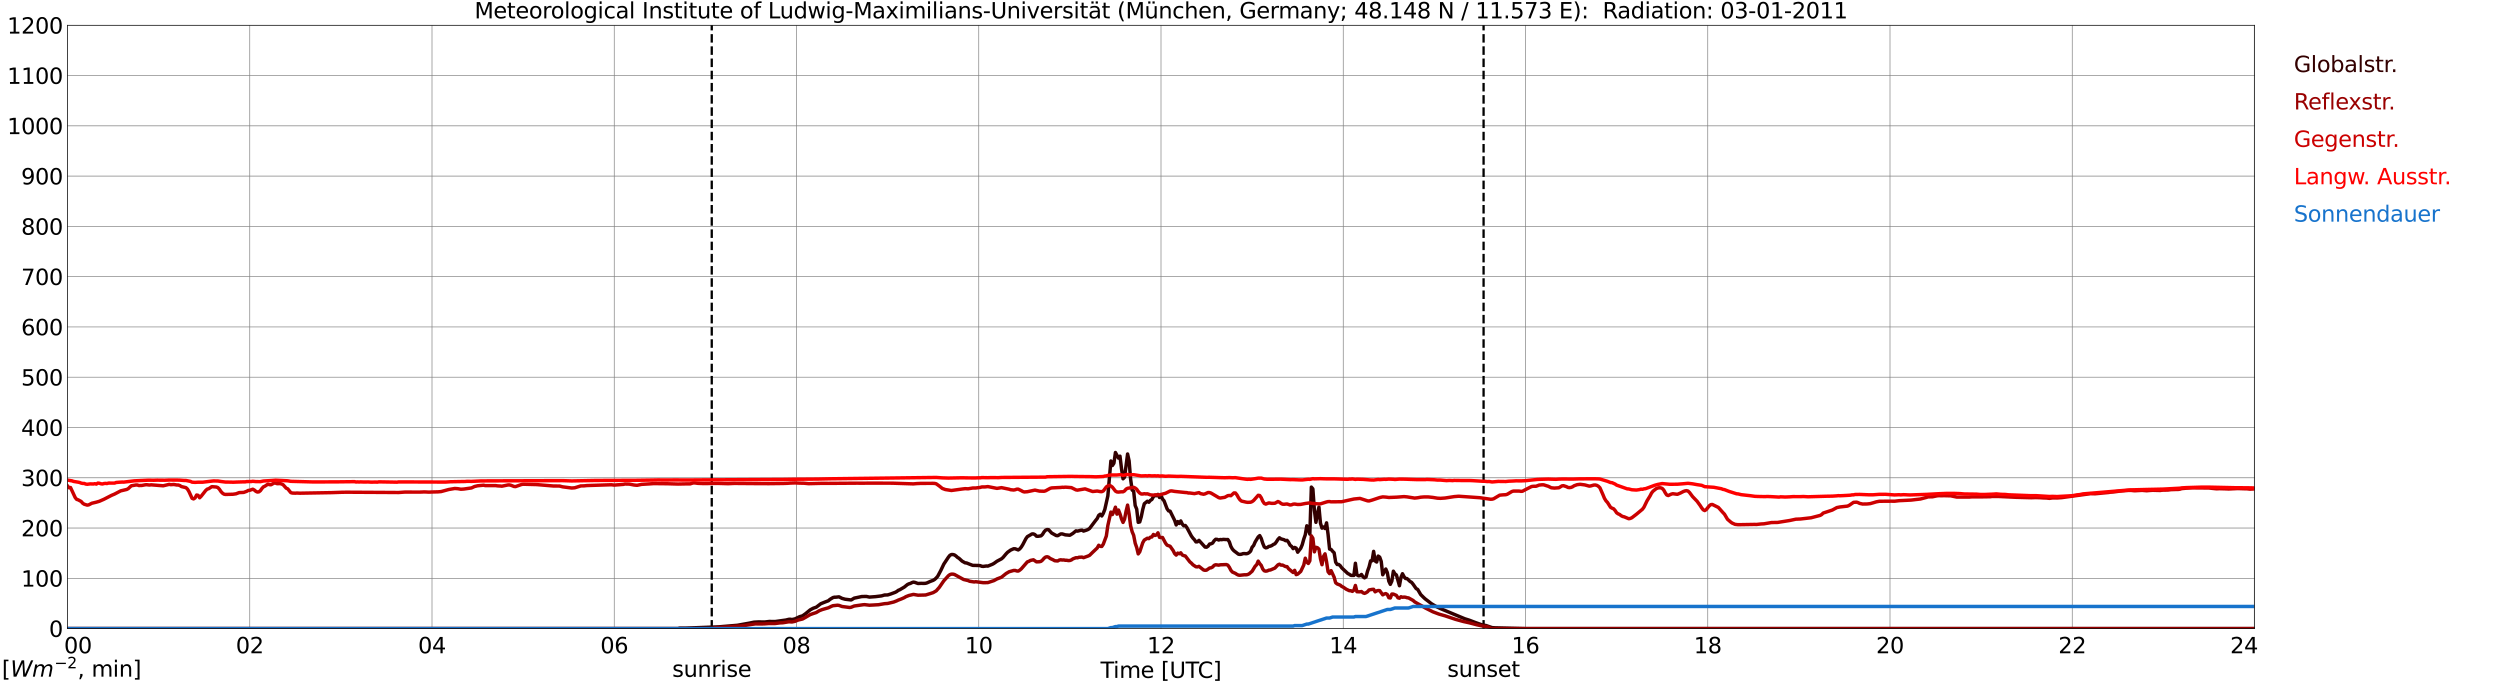 <?xml version="1.0" encoding="utf-8" standalone="no"?>
<!DOCTYPE svg PUBLIC "-//W3C//DTD SVG 1.1//EN"
  "http://www.w3.org/Graphics/SVG/1.1/DTD/svg11.dtd">
<svg xmlns:xlink="http://www.w3.org/1999/xlink" width="1085.4pt" height="296.64pt" viewBox="0 0 1085.4 296.64" xmlns="http://www.w3.org/2000/svg" version="1.1">
 <defs>
  <style type="text/css">*{stroke-linejoin: round; stroke-linecap: butt}</style>
 </defs>
 <g id="figure_1">
  <g id="patch_1">
   <path d="M 0 296.64 
L 1085.4 296.64 
L 1085.4 0 
L 0 0 
z
" style="fill: #ffffff"/>
  </g>
  <g id="axes_1">
   <g id="patch_2">
    <path d="M 29.306 272.909 
L 978.814 272.909 
L 978.814 10.976 
L 29.306 10.976 
z
" style="fill: #ffffff"/>
   </g>
   <g id="patch_3">
    <path d="M 978.814 272.909 
L 978.814 272.909 
L 978.814 10.976 
L 978.814 10.976 
z
" clip-path="url(#pe15acd6fa0)" style="fill: #d3d3d3; opacity: 0.25; stroke: #d3d3d3; stroke-linejoin: miter"/>
   </g>
   <g id="matplotlib.axis_1">
    <g id="xtick_1">
     <g id="line2d_1">
      <path d="M 29.306 272.909 
L 29.306 10.976 
" clip-path="url(#pe15acd6fa0)" style="fill: none; stroke: #808080; stroke-width: 0.3; stroke-linecap: square"/>
     </g>
     <g id="line2d_2"/>
     <g id="text_1">
      <!--    00 -->
      <g transform="translate(18.733 283.627) scale(0.095 -0.095)">
       <defs>
        <path id="DejaVuSans-20" transform="scale(0.016)"/>
        <path id="DejaVuSans-30" d="M 2034 4250 
Q 1547 4250 1301 3770 
Q 1056 3291 1056 2328 
Q 1056 1369 1301 889 
Q 1547 409 2034 409 
Q 2525 409 2770 889 
Q 3016 1369 3016 2328 
Q 3016 3291 2770 3770 
Q 2525 4250 2034 4250 
z
M 2034 4750 
Q 2819 4750 3233 4129 
Q 3647 3509 3647 2328 
Q 3647 1150 3233 529 
Q 2819 -91 2034 -91 
Q 1250 -91 836 529 
Q 422 1150 422 2328 
Q 422 3509 836 4129 
Q 1250 4750 2034 4750 
z
" transform="scale(0.016)"/>
       </defs>
       <use xlink:href="#DejaVuSans-20"/>
       <use xlink:href="#DejaVuSans-20" transform="translate(31.787 0)"/>
       <use xlink:href="#DejaVuSans-20" transform="translate(63.574 0)"/>
       <use xlink:href="#DejaVuSans-30" transform="translate(95.361 0)"/>
       <use xlink:href="#DejaVuSans-30" transform="translate(158.984 0)"/>
      </g>
     </g>
    </g>
    <g id="xtick_2">
     <g id="line2d_3">
      <path d="M 108.431 272.909 
L 108.431 10.976 
" clip-path="url(#pe15acd6fa0)" style="fill: none; stroke: #808080; stroke-width: 0.3; stroke-linecap: square"/>
     </g>
     <g id="line2d_4"/>
     <g id="text_2">
      <!-- 02 -->
      <g transform="translate(102.387 283.627) scale(0.095 -0.095)">
       <defs>
        <path id="DejaVuSans-32" d="M 1228 531 
L 3431 531 
L 3431 0 
L 469 0 
L 469 531 
Q 828 903 1448 1529 
Q 2069 2156 2228 2338 
Q 2531 2678 2651 2914 
Q 2772 3150 2772 3378 
Q 2772 3750 2511 3984 
Q 2250 4219 1831 4219 
Q 1534 4219 1204 4116 
Q 875 4013 500 3803 
L 500 4441 
Q 881 4594 1212 4672 
Q 1544 4750 1819 4750 
Q 2544 4750 2975 4387 
Q 3406 4025 3406 3419 
Q 3406 3131 3298 2873 
Q 3191 2616 2906 2266 
Q 2828 2175 2409 1742 
Q 1991 1309 1228 531 
z
" transform="scale(0.016)"/>
       </defs>
       <use xlink:href="#DejaVuSans-30"/>
       <use xlink:href="#DejaVuSans-32" transform="translate(63.623 0)"/>
      </g>
     </g>
    </g>
    <g id="xtick_3">
     <g id="line2d_5">
      <path d="M 187.557 272.909 
L 187.557 10.976 
" clip-path="url(#pe15acd6fa0)" style="fill: none; stroke: #808080; stroke-width: 0.3; stroke-linecap: square"/>
     </g>
     <g id="line2d_6"/>
     <g id="text_3">
      <!-- 04 -->
      <g transform="translate(181.513 283.627) scale(0.095 -0.095)">
       <defs>
        <path id="DejaVuSans-34" d="M 2419 4116 
L 825 1625 
L 2419 1625 
L 2419 4116 
z
M 2253 4666 
L 3047 4666 
L 3047 1625 
L 3713 1625 
L 3713 1100 
L 3047 1100 
L 3047 0 
L 2419 0 
L 2419 1100 
L 313 1100 
L 313 1709 
L 2253 4666 
z
" transform="scale(0.016)"/>
       </defs>
       <use xlink:href="#DejaVuSans-30"/>
       <use xlink:href="#DejaVuSans-34" transform="translate(63.623 0)"/>
      </g>
     </g>
    </g>
    <g id="xtick_4">
     <g id="line2d_7">
      <path d="M 266.683 272.909 
L 266.683 10.976 
" clip-path="url(#pe15acd6fa0)" style="fill: none; stroke: #808080; stroke-width: 0.3; stroke-linecap: square"/>
     </g>
     <g id="line2d_8"/>
     <g id="text_4">
      <!-- 06 -->
      <g transform="translate(260.638 283.627) scale(0.095 -0.095)">
       <defs>
        <path id="DejaVuSans-36" d="M 2113 2584 
Q 1688 2584 1439 2293 
Q 1191 2003 1191 1497 
Q 1191 994 1439 701 
Q 1688 409 2113 409 
Q 2538 409 2786 701 
Q 3034 994 3034 1497 
Q 3034 2003 2786 2293 
Q 2538 2584 2113 2584 
z
M 3366 4563 
L 3366 3988 
Q 3128 4100 2886 4159 
Q 2644 4219 2406 4219 
Q 1781 4219 1451 3797 
Q 1122 3375 1075 2522 
Q 1259 2794 1537 2939 
Q 1816 3084 2150 3084 
Q 2853 3084 3261 2657 
Q 3669 2231 3669 1497 
Q 3669 778 3244 343 
Q 2819 -91 2113 -91 
Q 1303 -91 875 529 
Q 447 1150 447 2328 
Q 447 3434 972 4092 
Q 1497 4750 2381 4750 
Q 2619 4750 2861 4703 
Q 3103 4656 3366 4563 
z
" transform="scale(0.016)"/>
       </defs>
       <use xlink:href="#DejaVuSans-30"/>
       <use xlink:href="#DejaVuSans-36" transform="translate(63.623 0)"/>
      </g>
     </g>
    </g>
    <g id="xtick_5">
     <g id="line2d_9">
      <path d="M 345.808 272.909 
L 345.808 10.976 
" clip-path="url(#pe15acd6fa0)" style="fill: none; stroke: #808080; stroke-width: 0.3; stroke-linecap: square"/>
     </g>
     <g id="line2d_10"/>
     <g id="text_5">
      <!-- 08 -->
      <g transform="translate(339.764 283.627) scale(0.095 -0.095)">
       <defs>
        <path id="DejaVuSans-38" d="M 2034 2216 
Q 1584 2216 1326 1975 
Q 1069 1734 1069 1313 
Q 1069 891 1326 650 
Q 1584 409 2034 409 
Q 2484 409 2743 651 
Q 3003 894 3003 1313 
Q 3003 1734 2745 1975 
Q 2488 2216 2034 2216 
z
M 1403 2484 
Q 997 2584 770 2862 
Q 544 3141 544 3541 
Q 544 4100 942 4425 
Q 1341 4750 2034 4750 
Q 2731 4750 3128 4425 
Q 3525 4100 3525 3541 
Q 3525 3141 3298 2862 
Q 3072 2584 2669 2484 
Q 3125 2378 3379 2068 
Q 3634 1759 3634 1313 
Q 3634 634 3220 271 
Q 2806 -91 2034 -91 
Q 1263 -91 848 271 
Q 434 634 434 1313 
Q 434 1759 690 2068 
Q 947 2378 1403 2484 
z
M 1172 3481 
Q 1172 3119 1398 2916 
Q 1625 2713 2034 2713 
Q 2441 2713 2670 2916 
Q 2900 3119 2900 3481 
Q 2900 3844 2670 4047 
Q 2441 4250 2034 4250 
Q 1625 4250 1398 4047 
Q 1172 3844 1172 3481 
z
" transform="scale(0.016)"/>
       </defs>
       <use xlink:href="#DejaVuSans-30"/>
       <use xlink:href="#DejaVuSans-38" transform="translate(63.623 0)"/>
      </g>
     </g>
    </g>
    <g id="xtick_6">
     <g id="line2d_11">
      <path d="M 424.934 272.909 
L 424.934 10.976 
" clip-path="url(#pe15acd6fa0)" style="fill: none; stroke: #808080; stroke-width: 0.3; stroke-linecap: square"/>
     </g>
     <g id="line2d_12"/>
     <g id="text_6">
      <!-- 10 -->
      <g transform="translate(418.89 283.627) scale(0.095 -0.095)">
       <defs>
        <path id="DejaVuSans-31" d="M 794 531 
L 1825 531 
L 1825 4091 
L 703 3866 
L 703 4441 
L 1819 4666 
L 2450 4666 
L 2450 531 
L 3481 531 
L 3481 0 
L 794 0 
L 794 531 
z
" transform="scale(0.016)"/>
       </defs>
       <use xlink:href="#DejaVuSans-31"/>
       <use xlink:href="#DejaVuSans-30" transform="translate(63.623 0)"/>
      </g>
     </g>
    </g>
    <g id="xtick_7">
     <g id="line2d_13">
      <path d="M 504.06 272.909 
L 504.06 10.976 
" clip-path="url(#pe15acd6fa0)" style="fill: none; stroke: #808080; stroke-width: 0.3; stroke-linecap: square"/>
     </g>
     <g id="line2d_14"/>
     <g id="text_7">
      <!-- 12 -->
      <g transform="translate(498.015 283.627) scale(0.095 -0.095)">
       <use xlink:href="#DejaVuSans-31"/>
       <use xlink:href="#DejaVuSans-32" transform="translate(63.623 0)"/>
      </g>
     </g>
    </g>
    <g id="xtick_8">
     <g id="line2d_15">
      <path d="M 583.185 272.909 
L 583.185 10.976 
" clip-path="url(#pe15acd6fa0)" style="fill: none; stroke: #808080; stroke-width: 0.3; stroke-linecap: square"/>
     </g>
     <g id="line2d_16"/>
     <g id="text_8">
      <!-- 14 -->
      <g transform="translate(577.141 283.627) scale(0.095 -0.095)">
       <use xlink:href="#DejaVuSans-31"/>
       <use xlink:href="#DejaVuSans-34" transform="translate(63.623 0)"/>
      </g>
     </g>
    </g>
    <g id="xtick_9">
     <g id="line2d_17">
      <path d="M 662.311 272.909 
L 662.311 10.976 
" clip-path="url(#pe15acd6fa0)" style="fill: none; stroke: #808080; stroke-width: 0.3; stroke-linecap: square"/>
     </g>
     <g id="line2d_18"/>
     <g id="text_9">
      <!-- 16 -->
      <g transform="translate(656.267 283.627) scale(0.095 -0.095)">
       <use xlink:href="#DejaVuSans-31"/>
       <use xlink:href="#DejaVuSans-36" transform="translate(63.623 0)"/>
      </g>
     </g>
    </g>
    <g id="xtick_10">
     <g id="line2d_19">
      <path d="M 741.437 272.909 
L 741.437 10.976 
" clip-path="url(#pe15acd6fa0)" style="fill: none; stroke: #808080; stroke-width: 0.3; stroke-linecap: square"/>
     </g>
     <g id="line2d_20"/>
     <g id="text_10">
      <!-- 18 -->
      <g transform="translate(735.392 283.627) scale(0.095 -0.095)">
       <use xlink:href="#DejaVuSans-31"/>
       <use xlink:href="#DejaVuSans-38" transform="translate(63.623 0)"/>
      </g>
     </g>
    </g>
    <g id="xtick_11">
     <g id="line2d_21">
      <path d="M 820.562 272.909 
L 820.562 10.976 
" clip-path="url(#pe15acd6fa0)" style="fill: none; stroke: #808080; stroke-width: 0.3; stroke-linecap: square"/>
     </g>
     <g id="line2d_22"/>
     <g id="text_11">
      <!-- 20 -->
      <g transform="translate(814.518 283.627) scale(0.095 -0.095)">
       <use xlink:href="#DejaVuSans-32"/>
       <use xlink:href="#DejaVuSans-30" transform="translate(63.623 0)"/>
      </g>
     </g>
    </g>
    <g id="xtick_12">
     <g id="line2d_23">
      <path d="M 899.688 272.909 
L 899.688 10.976 
" clip-path="url(#pe15acd6fa0)" style="fill: none; stroke: #808080; stroke-width: 0.3; stroke-linecap: square"/>
     </g>
     <g id="line2d_24"/>
     <g id="text_12">
      <!-- 22 -->
      <g transform="translate(893.644 283.627) scale(0.095 -0.095)">
       <use xlink:href="#DejaVuSans-32"/>
       <use xlink:href="#DejaVuSans-32" transform="translate(63.623 0)"/>
      </g>
     </g>
    </g>
    <g id="xtick_13">
     <g id="line2d_25">
      <path d="M 978.814 272.909 
L 978.814 10.976 
" clip-path="url(#pe15acd6fa0)" style="fill: none; stroke: #808080; stroke-width: 0.3; stroke-linecap: square"/>
     </g>
     <g id="line2d_26"/>
     <g id="text_13">
      <!-- 24    -->
      <g transform="translate(968.241 283.627) scale(0.095 -0.095)">
       <use xlink:href="#DejaVuSans-32"/>
       <use xlink:href="#DejaVuSans-34" transform="translate(63.623 0)"/>
       <use xlink:href="#DejaVuSans-20" transform="translate(127.246 0)"/>
       <use xlink:href="#DejaVuSans-20" transform="translate(159.033 0)"/>
       <use xlink:href="#DejaVuSans-20" transform="translate(190.82 0)"/>
      </g>
     </g>
    </g>
    <g id="text_14">
     <!-- Time [UTC] -->
     <g transform="translate(477.806 294.322) scale(0.095 -0.095)">
      <defs>
       <path id="DejaVuSans-54" d="M -19 4666 
L 3928 4666 
L 3928 4134 
L 2272 4134 
L 2272 0 
L 1638 0 
L 1638 4134 
L -19 4134 
L -19 4666 
z
" transform="scale(0.016)"/>
       <path id="DejaVuSans-69" d="M 603 3500 
L 1178 3500 
L 1178 0 
L 603 0 
L 603 3500 
z
M 603 4863 
L 1178 4863 
L 1178 4134 
L 603 4134 
L 603 4863 
z
" transform="scale(0.016)"/>
       <path id="DejaVuSans-6d" d="M 3328 2828 
Q 3544 3216 3844 3400 
Q 4144 3584 4550 3584 
Q 5097 3584 5394 3201 
Q 5691 2819 5691 2113 
L 5691 0 
L 5113 0 
L 5113 2094 
Q 5113 2597 4934 2840 
Q 4756 3084 4391 3084 
Q 3944 3084 3684 2787 
Q 3425 2491 3425 1978 
L 3425 0 
L 2847 0 
L 2847 2094 
Q 2847 2600 2669 2842 
Q 2491 3084 2119 3084 
Q 1678 3084 1418 2786 
Q 1159 2488 1159 1978 
L 1159 0 
L 581 0 
L 581 3500 
L 1159 3500 
L 1159 2956 
Q 1356 3278 1631 3431 
Q 1906 3584 2284 3584 
Q 2666 3584 2933 3390 
Q 3200 3197 3328 2828 
z
" transform="scale(0.016)"/>
       <path id="DejaVuSans-65" d="M 3597 1894 
L 3597 1613 
L 953 1613 
Q 991 1019 1311 708 
Q 1631 397 2203 397 
Q 2534 397 2845 478 
Q 3156 559 3463 722 
L 3463 178 
Q 3153 47 2828 -22 
Q 2503 -91 2169 -91 
Q 1331 -91 842 396 
Q 353 884 353 1716 
Q 353 2575 817 3079 
Q 1281 3584 2069 3584 
Q 2775 3584 3186 3129 
Q 3597 2675 3597 1894 
z
M 3022 2063 
Q 3016 2534 2758 2815 
Q 2500 3097 2075 3097 
Q 1594 3097 1305 2825 
Q 1016 2553 972 2059 
L 3022 2063 
z
" transform="scale(0.016)"/>
       <path id="DejaVuSans-5b" d="M 550 4863 
L 1875 4863 
L 1875 4416 
L 1125 4416 
L 1125 -397 
L 1875 -397 
L 1875 -844 
L 550 -844 
L 550 4863 
z
" transform="scale(0.016)"/>
       <path id="DejaVuSans-55" d="M 556 4666 
L 1191 4666 
L 1191 1831 
Q 1191 1081 1462 751 
Q 1734 422 2344 422 
Q 2950 422 3222 751 
Q 3494 1081 3494 1831 
L 3494 4666 
L 4128 4666 
L 4128 1753 
Q 4128 841 3676 375 
Q 3225 -91 2344 -91 
Q 1459 -91 1007 375 
Q 556 841 556 1753 
L 556 4666 
z
" transform="scale(0.016)"/>
       <path id="DejaVuSans-43" d="M 4122 4306 
L 4122 3641 
Q 3803 3938 3442 4084 
Q 3081 4231 2675 4231 
Q 1875 4231 1450 3742 
Q 1025 3253 1025 2328 
Q 1025 1406 1450 917 
Q 1875 428 2675 428 
Q 3081 428 3442 575 
Q 3803 722 4122 1019 
L 4122 359 
Q 3791 134 3420 21 
Q 3050 -91 2638 -91 
Q 1578 -91 968 557 
Q 359 1206 359 2328 
Q 359 3453 968 4101 
Q 1578 4750 2638 4750 
Q 3056 4750 3426 4639 
Q 3797 4528 4122 4306 
z
" transform="scale(0.016)"/>
       <path id="DejaVuSans-5d" d="M 1947 4863 
L 1947 -844 
L 622 -844 
L 622 -397 
L 1369 -397 
L 1369 4416 
L 622 4416 
L 622 4863 
L 1947 4863 
z
" transform="scale(0.016)"/>
      </defs>
      <use xlink:href="#DejaVuSans-54"/>
      <use xlink:href="#DejaVuSans-69" transform="translate(57.959 0)"/>
      <use xlink:href="#DejaVuSans-6d" transform="translate(85.742 0)"/>
      <use xlink:href="#DejaVuSans-65" transform="translate(183.154 0)"/>
      <use xlink:href="#DejaVuSans-20" transform="translate(244.678 0)"/>
      <use xlink:href="#DejaVuSans-5b" transform="translate(276.465 0)"/>
      <use xlink:href="#DejaVuSans-55" transform="translate(315.479 0)"/>
      <use xlink:href="#DejaVuSans-54" transform="translate(388.672 0)"/>
      <use xlink:href="#DejaVuSans-43" transform="translate(443.881 0)"/>
      <use xlink:href="#DejaVuSans-5d" transform="translate(513.705 0)"/>
     </g>
    </g>
   </g>
   <g id="matplotlib.axis_2">
    <g id="ytick_1">
     <g id="line2d_27">
      <path d="M 29.306 272.909 
L 978.814 272.909 
" clip-path="url(#pe15acd6fa0)" style="fill: none; stroke: #808080; stroke-width: 0.3; stroke-linecap: square"/>
     </g>
     <g id="line2d_28"/>
     <g id="text_15">
      <!-- 0 -->
      <g transform="translate(21.261 276.518) scale(0.095 -0.095)">
       <use xlink:href="#DejaVuSans-30"/>
      </g>
     </g>
    </g>
    <g id="ytick_2">
     <g id="line2d_29">
      <path d="M 29.306 251.081 
L 978.814 251.081 
" clip-path="url(#pe15acd6fa0)" style="fill: none; stroke: #808080; stroke-width: 0.3; stroke-linecap: square"/>
     </g>
     <g id="line2d_30"/>
     <g id="text_16">
      <!-- 100 -->
      <g transform="translate(9.173 254.69) scale(0.095 -0.095)">
       <use xlink:href="#DejaVuSans-31"/>
       <use xlink:href="#DejaVuSans-30" transform="translate(63.623 0)"/>
       <use xlink:href="#DejaVuSans-30" transform="translate(127.246 0)"/>
      </g>
     </g>
    </g>
    <g id="ytick_3">
     <g id="line2d_31">
      <path d="M 29.306 229.253 
L 978.814 229.253 
" clip-path="url(#pe15acd6fa0)" style="fill: none; stroke: #808080; stroke-width: 0.3; stroke-linecap: square"/>
     </g>
     <g id="line2d_32"/>
     <g id="text_17">
      <!-- 200 -->
      <g transform="translate(9.173 232.863) scale(0.095 -0.095)">
       <use xlink:href="#DejaVuSans-32"/>
       <use xlink:href="#DejaVuSans-30" transform="translate(63.623 0)"/>
       <use xlink:href="#DejaVuSans-30" transform="translate(127.246 0)"/>
      </g>
     </g>
    </g>
    <g id="ytick_4">
     <g id="line2d_33">
      <path d="M 29.306 207.426 
L 978.814 207.426 
" clip-path="url(#pe15acd6fa0)" style="fill: none; stroke: #808080; stroke-width: 0.3; stroke-linecap: square"/>
     </g>
     <g id="line2d_34"/>
     <g id="text_18">
      <!-- 300 -->
      <g transform="translate(9.173 211.035) scale(0.095 -0.095)">
       <defs>
        <path id="DejaVuSans-33" d="M 2597 2516 
Q 3050 2419 3304 2112 
Q 3559 1806 3559 1356 
Q 3559 666 3084 287 
Q 2609 -91 1734 -91 
Q 1441 -91 1130 -33 
Q 819 25 488 141 
L 488 750 
Q 750 597 1062 519 
Q 1375 441 1716 441 
Q 2309 441 2620 675 
Q 2931 909 2931 1356 
Q 2931 1769 2642 2001 
Q 2353 2234 1838 2234 
L 1294 2234 
L 1294 2753 
L 1863 2753 
Q 2328 2753 2575 2939 
Q 2822 3125 2822 3475 
Q 2822 3834 2567 4026 
Q 2313 4219 1838 4219 
Q 1578 4219 1281 4162 
Q 984 4106 628 3988 
L 628 4550 
Q 988 4650 1302 4700 
Q 1616 4750 1894 4750 
Q 2613 4750 3031 4423 
Q 3450 4097 3450 3541 
Q 3450 3153 3228 2886 
Q 3006 2619 2597 2516 
z
" transform="scale(0.016)"/>
       </defs>
       <use xlink:href="#DejaVuSans-33"/>
       <use xlink:href="#DejaVuSans-30" transform="translate(63.623 0)"/>
       <use xlink:href="#DejaVuSans-30" transform="translate(127.246 0)"/>
      </g>
     </g>
    </g>
    <g id="ytick_5">
     <g id="line2d_35">
      <path d="M 29.306 185.598 
L 978.814 185.598 
" clip-path="url(#pe15acd6fa0)" style="fill: none; stroke: #808080; stroke-width: 0.3; stroke-linecap: square"/>
     </g>
     <g id="line2d_36"/>
     <g id="text_19">
      <!-- 400 -->
      <g transform="translate(9.173 189.207) scale(0.095 -0.095)">
       <use xlink:href="#DejaVuSans-34"/>
       <use xlink:href="#DejaVuSans-30" transform="translate(63.623 0)"/>
       <use xlink:href="#DejaVuSans-30" transform="translate(127.246 0)"/>
      </g>
     </g>
    </g>
    <g id="ytick_6">
     <g id="line2d_37">
      <path d="M 29.306 163.77 
L 978.814 163.77 
" clip-path="url(#pe15acd6fa0)" style="fill: none; stroke: #808080; stroke-width: 0.3; stroke-linecap: square"/>
     </g>
     <g id="line2d_38"/>
     <g id="text_20">
      <!-- 500 -->
      <g transform="translate(9.173 167.379) scale(0.095 -0.095)">
       <defs>
        <path id="DejaVuSans-35" d="M 691 4666 
L 3169 4666 
L 3169 4134 
L 1269 4134 
L 1269 2991 
Q 1406 3038 1543 3061 
Q 1681 3084 1819 3084 
Q 2600 3084 3056 2656 
Q 3513 2228 3513 1497 
Q 3513 744 3044 326 
Q 2575 -91 1722 -91 
Q 1428 -91 1123 -41 
Q 819 9 494 109 
L 494 744 
Q 775 591 1075 516 
Q 1375 441 1709 441 
Q 2250 441 2565 725 
Q 2881 1009 2881 1497 
Q 2881 1984 2565 2268 
Q 2250 2553 1709 2553 
Q 1456 2553 1204 2497 
Q 953 2441 691 2322 
L 691 4666 
z
" transform="scale(0.016)"/>
       </defs>
       <use xlink:href="#DejaVuSans-35"/>
       <use xlink:href="#DejaVuSans-30" transform="translate(63.623 0)"/>
       <use xlink:href="#DejaVuSans-30" transform="translate(127.246 0)"/>
      </g>
     </g>
    </g>
    <g id="ytick_7">
     <g id="line2d_39">
      <path d="M 29.306 141.942 
L 978.814 141.942 
" clip-path="url(#pe15acd6fa0)" style="fill: none; stroke: #808080; stroke-width: 0.3; stroke-linecap: square"/>
     </g>
     <g id="line2d_40"/>
     <g id="text_21">
      <!-- 600 -->
      <g transform="translate(9.173 145.551) scale(0.095 -0.095)">
       <use xlink:href="#DejaVuSans-36"/>
       <use xlink:href="#DejaVuSans-30" transform="translate(63.623 0)"/>
       <use xlink:href="#DejaVuSans-30" transform="translate(127.246 0)"/>
      </g>
     </g>
    </g>
    <g id="ytick_8">
     <g id="line2d_41">
      <path d="M 29.306 120.114 
L 978.814 120.114 
" clip-path="url(#pe15acd6fa0)" style="fill: none; stroke: #808080; stroke-width: 0.3; stroke-linecap: square"/>
     </g>
     <g id="line2d_42"/>
     <g id="text_22">
      <!-- 700 -->
      <g transform="translate(9.173 123.724) scale(0.095 -0.095)">
       <defs>
        <path id="DejaVuSans-37" d="M 525 4666 
L 3525 4666 
L 3525 4397 
L 1831 0 
L 1172 0 
L 2766 4134 
L 525 4134 
L 525 4666 
z
" transform="scale(0.016)"/>
       </defs>
       <use xlink:href="#DejaVuSans-37"/>
       <use xlink:href="#DejaVuSans-30" transform="translate(63.623 0)"/>
       <use xlink:href="#DejaVuSans-30" transform="translate(127.246 0)"/>
      </g>
     </g>
    </g>
    <g id="ytick_9">
     <g id="line2d_43">
      <path d="M 29.306 98.287 
L 978.814 98.287 
" clip-path="url(#pe15acd6fa0)" style="fill: none; stroke: #808080; stroke-width: 0.3; stroke-linecap: square"/>
     </g>
     <g id="line2d_44"/>
     <g id="text_23">
      <!-- 800 -->
      <g transform="translate(9.173 101.896) scale(0.095 -0.095)">
       <use xlink:href="#DejaVuSans-38"/>
       <use xlink:href="#DejaVuSans-30" transform="translate(63.623 0)"/>
       <use xlink:href="#DejaVuSans-30" transform="translate(127.246 0)"/>
      </g>
     </g>
    </g>
    <g id="ytick_10">
     <g id="line2d_45">
      <path d="M 29.306 76.459 
L 978.814 76.459 
" clip-path="url(#pe15acd6fa0)" style="fill: none; stroke: #808080; stroke-width: 0.3; stroke-linecap: square"/>
     </g>
     <g id="line2d_46"/>
     <g id="text_24">
      <!-- 900 -->
      <g transform="translate(9.173 80.068) scale(0.095 -0.095)">
       <defs>
        <path id="DejaVuSans-39" d="M 703 97 
L 703 672 
Q 941 559 1184 500 
Q 1428 441 1663 441 
Q 2288 441 2617 861 
Q 2947 1281 2994 2138 
Q 2813 1869 2534 1725 
Q 2256 1581 1919 1581 
Q 1219 1581 811 2004 
Q 403 2428 403 3163 
Q 403 3881 828 4315 
Q 1253 4750 1959 4750 
Q 2769 4750 3195 4129 
Q 3622 3509 3622 2328 
Q 3622 1225 3098 567 
Q 2575 -91 1691 -91 
Q 1453 -91 1209 -44 
Q 966 3 703 97 
z
M 1959 2075 
Q 2384 2075 2632 2365 
Q 2881 2656 2881 3163 
Q 2881 3666 2632 3958 
Q 2384 4250 1959 4250 
Q 1534 4250 1286 3958 
Q 1038 3666 1038 3163 
Q 1038 2656 1286 2365 
Q 1534 2075 1959 2075 
z
" transform="scale(0.016)"/>
       </defs>
       <use xlink:href="#DejaVuSans-39"/>
       <use xlink:href="#DejaVuSans-30" transform="translate(63.623 0)"/>
       <use xlink:href="#DejaVuSans-30" transform="translate(127.246 0)"/>
      </g>
     </g>
    </g>
    <g id="ytick_11">
     <g id="line2d_47">
      <path d="M 29.306 54.631 
L 978.814 54.631 
" clip-path="url(#pe15acd6fa0)" style="fill: none; stroke: #808080; stroke-width: 0.3; stroke-linecap: square"/>
     </g>
     <g id="line2d_48"/>
     <g id="text_25">
      <!-- 1000 -->
      <g transform="translate(3.128 58.24) scale(0.095 -0.095)">
       <use xlink:href="#DejaVuSans-31"/>
       <use xlink:href="#DejaVuSans-30" transform="translate(63.623 0)"/>
       <use xlink:href="#DejaVuSans-30" transform="translate(127.246 0)"/>
       <use xlink:href="#DejaVuSans-30" transform="translate(190.869 0)"/>
      </g>
     </g>
    </g>
    <g id="ytick_12">
     <g id="line2d_49">
      <path d="M 29.306 32.803 
L 978.814 32.803 
" clip-path="url(#pe15acd6fa0)" style="fill: none; stroke: #808080; stroke-width: 0.3; stroke-linecap: square"/>
     </g>
     <g id="line2d_50"/>
     <g id="text_26">
      <!-- 1100 -->
      <g transform="translate(3.128 36.413) scale(0.095 -0.095)">
       <use xlink:href="#DejaVuSans-31"/>
       <use xlink:href="#DejaVuSans-31" transform="translate(63.623 0)"/>
       <use xlink:href="#DejaVuSans-30" transform="translate(127.246 0)"/>
       <use xlink:href="#DejaVuSans-30" transform="translate(190.869 0)"/>
      </g>
     </g>
    </g>
    <g id="ytick_13">
     <g id="line2d_51">
      <path d="M 29.306 10.976 
L 978.814 10.976 
" clip-path="url(#pe15acd6fa0)" style="fill: none; stroke: #808080; stroke-width: 0.3; stroke-linecap: square"/>
     </g>
     <g id="line2d_52"/>
     <g id="text_27">
      <!-- 1200 -->
      <g transform="translate(3.128 14.585) scale(0.095 -0.095)">
       <use xlink:href="#DejaVuSans-31"/>
       <use xlink:href="#DejaVuSans-32" transform="translate(63.623 0)"/>
       <use xlink:href="#DejaVuSans-30" transform="translate(127.246 0)"/>
       <use xlink:href="#DejaVuSans-30" transform="translate(190.869 0)"/>
      </g>
     </g>
    </g>
   </g>
   <g id="line2d_53">
    <path d="M 309.015 272.909 
L 309.015 10.976 
" clip-path="url(#pe15acd6fa0)" style="fill: none; stroke-dasharray: 3.7,1.6; stroke-dashoffset: 0; stroke: #000000"/>
   </g>
   <g id="line2d_54">
    <path d="M 644.112 272.909 
L 644.112 10.976 
" clip-path="url(#pe15acd6fa0)" style="fill: none; stroke-dasharray: 3.7,1.6; stroke-dashoffset: 0; stroke: #000000"/>
   </g>
   <g id="line2d_55">
    <path d="M 29.306 272.909 
L 294.377 272.909 
L 295.036 272.706 
L 297.674 272.706 
L 312.18 272.147 
L 314.158 271.975 
L 320.093 271.479 
L 325.368 270.532 
L 327.346 270.124 
L 329.324 270.014 
L 331.961 270.058 
L 333.94 269.822 
L 336.577 269.842 
L 341.193 269.198 
L 342.512 268.875 
L 343.171 268.853 
L 343.83 268.982 
L 345.149 268.703 
L 347.127 267.755 
L 348.446 267.367 
L 349.765 266.419 
L 351.743 264.785 
L 353.062 264.073 
L 354.38 263.621 
L 356.359 262.115 
L 358.337 261.318 
L 359.655 260.823 
L 360.315 260.242 
L 361.634 259.445 
L 362.293 259.273 
L 362.952 259.273 
L 364.271 259.122 
L 365.59 259.79 
L 366.909 260.157 
L 369.546 260.48 
L 370.865 259.683 
L 374.162 258.994 
L 376.14 258.95 
L 377.459 259.232 
L 380.096 259.037 
L 382.734 258.714 
L 384.053 258.326 
L 385.371 258.304 
L 386.69 257.896 
L 388.668 257.164 
L 389.328 256.82 
L 389.987 256.302 
L 390.646 256.045 
L 392.624 254.881 
L 393.943 253.805 
L 394.603 253.482 
L 395.262 253.29 
L 395.921 252.945 
L 396.581 252.729 
L 397.24 252.858 
L 398.559 253.331 
L 399.878 253.268 
L 401.196 253.29 
L 401.856 253.246 
L 402.515 253.052 
L 403.834 252.45 
L 405.153 251.954 
L 405.812 251.546 
L 406.471 250.944 
L 407.131 250.169 
L 408.45 247.693 
L 409.768 244.915 
L 411.746 241.924 
L 412.406 241.106 
L 413.065 240.761 
L 413.725 240.761 
L 414.384 240.933 
L 415.043 241.385 
L 415.703 241.988 
L 416.362 242.396 
L 417.681 243.603 
L 419 244.356 
L 419.659 244.421 
L 420.978 244.958 
L 422.297 245.454 
L 424.934 245.517 
L 425.593 245.583 
L 426.253 245.862 
L 426.912 245.906 
L 428.231 245.733 
L 428.89 245.777 
L 430.869 244.98 
L 431.528 244.613 
L 432.847 243.666 
L 434.825 242.612 
L 435.484 242.031 
L 436.803 240.46 
L 437.462 239.77 
L 438.781 238.823 
L 440.1 238.242 
L 440.759 238.264 
L 442.078 238.759 
L 442.737 238.307 
L 443.397 237.511 
L 444.056 236.456 
L 445.375 233.916 
L 446.034 232.99 
L 447.353 232.237 
L 448.012 231.827 
L 448.672 231.805 
L 449.331 232.106 
L 449.991 232.796 
L 450.65 232.84 
L 451.969 232.645 
L 452.628 231.999 
L 453.287 230.923 
L 453.947 230.17 
L 454.606 229.912 
L 455.266 229.976 
L 456.584 231.419 
L 458.563 232.517 
L 459.222 232.58 
L 460.541 231.805 
L 461.2 231.805 
L 462.519 232.215 
L 464.497 232.388 
L 465.816 231.569 
L 467.134 230.471 
L 467.794 230.6 
L 469.113 230.255 
L 469.772 230.17 
L 470.431 230.578 
L 471.75 230.148 
L 472.409 229.869 
L 473.069 229.417 
L 475.706 225.929 
L 476.366 225.11 
L 477.025 223.733 
L 477.685 223.259 
L 478.344 224.012 
L 479.003 222.873 
L 479.663 221.173 
L 480.981 215.294 
L 482.3 200.142 
L 482.96 202.1 
L 483.619 201.087 
L 484.278 196.459 
L 485.597 198.893 
L 486.256 198.053 
L 486.916 203.477 
L 487.575 207.869 
L 488.235 207.201 
L 489.553 197.105 
L 490.213 200.098 
L 490.872 208.085 
L 491.532 212.756 
L 492.191 213.293 
L 492.85 219.472 
L 493.51 221.042 
L 494.169 226.769 
L 494.828 226.597 
L 495.488 224.357 
L 496.147 221.151 
L 496.807 218.697 
L 498.125 217.619 
L 498.785 218.051 
L 499.444 217.255 
L 500.103 216.844 
L 500.763 215.617 
L 501.422 215.166 
L 502.082 215.209 
L 502.741 214.648 
L 503.4 215.984 
L 504.06 215.059 
L 504.719 216.672 
L 505.379 217.427 
L 506.697 220.891 
L 507.357 221.817 
L 508.016 221.926 
L 509.994 225.951 
L 510.654 227.909 
L 511.313 226.446 
L 511.972 227.265 
L 512.632 226.167 
L 513.291 227.544 
L 513.95 228.297 
L 514.61 228.147 
L 515.269 229.007 
L 517.247 232.711 
L 517.907 233.614 
L 518.566 234.324 
L 519.226 235.271 
L 519.885 235.228 
L 520.544 234.603 
L 523.182 237.511 
L 523.841 237.574 
L 524.501 237.122 
L 525.16 236.197 
L 525.819 236.09 
L 526.479 235.767 
L 527.138 234.756 
L 527.797 234.132 
L 528.457 234.173 
L 529.116 234.453 
L 529.776 234.239 
L 530.435 234.302 
L 531.094 234.173 
L 532.413 234.261 
L 533.073 234.239 
L 533.732 235.249 
L 534.391 237.231 
L 535.051 238.393 
L 535.71 239.104 
L 537.688 240.61 
L 538.348 240.695 
L 539.007 240.61 
L 539.666 240.372 
L 540.326 240.331 
L 540.985 240.416 
L 541.644 240.309 
L 542.304 239.921 
L 542.963 239.277 
L 543.623 237.574 
L 544.282 236.821 
L 544.941 235.293 
L 546.26 233.119 
L 546.919 232.538 
L 547.579 233.765 
L 548.238 235.852 
L 548.898 237.467 
L 549.557 237.856 
L 550.216 237.705 
L 550.876 237.231 
L 551.535 237.122 
L 552.195 236.843 
L 552.854 236.369 
L 553.513 236.09 
L 554.173 235.228 
L 554.832 234.173 
L 555.491 233.486 
L 556.151 233.959 
L 557.47 234.324 
L 558.129 234.734 
L 558.788 234.603 
L 559.448 235.465 
L 560.107 236.714 
L 560.766 237.231 
L 561.426 238.198 
L 562.085 237.683 
L 562.745 237.984 
L 563.404 239.748 
L 564.723 238.048 
L 565.382 236.476 
L 566.042 234.066 
L 566.701 232.15 
L 567.36 228.275 
L 568.02 229.718 
L 568.679 231.892 
L 569.338 211.485 
L 569.998 212.26 
L 570.657 221.515 
L 571.317 226.769 
L 571.976 223.087 
L 572.635 220.16 
L 573.295 227.156 
L 573.954 229.288 
L 574.613 228.793 
L 575.273 229.458 
L 575.932 227.005 
L 576.592 231.999 
L 577.251 238.393 
L 577.91 238.543 
L 578.57 239.362 
L 579.229 239.986 
L 579.889 244.055 
L 580.548 245.087 
L 581.207 245.065 
L 581.867 245.604 
L 582.526 246.53 
L 585.164 249.005 
L 585.823 249.328 
L 586.482 249.802 
L 587.801 249.824 
L 588.46 244.55 
L 589.12 249.544 
L 589.779 249.996 
L 590.439 249.953 
L 591.098 249.413 
L 591.757 250.404 
L 592.417 250.878 
L 593.076 250.47 
L 593.736 247.951 
L 594.395 246.141 
L 595.054 243.516 
L 595.714 243.474 
L 596.373 239.384 
L 597.032 243.559 
L 597.692 244.011 
L 598.351 241.429 
L 599.011 241.881 
L 599.67 243.753 
L 600.329 249.544 
L 601.648 247.047 
L 602.307 248.575 
L 602.967 252.321 
L 603.626 253.698 
L 604.286 252.277 
L 604.945 247.995 
L 605.604 249.134 
L 606.264 249.608 
L 607.582 254.301 
L 608.242 250.684 
L 608.901 249.093 
L 609.561 250.341 
L 610.22 251.157 
L 610.879 251.201 
L 612.198 252.45 
L 612.858 252.838 
L 613.517 253.655 
L 614.836 255.549 
L 615.495 255.894 
L 616.814 258.134 
L 618.133 259.445 
L 618.792 260.048 
L 620.111 261.039 
L 621.429 262.071 
L 623.408 263.257 
L 625.386 264.224 
L 635.936 268.637 
L 637.914 269.261 
L 640.552 270.274 
L 643.189 271.2 
L 644.508 271.479 
L 645.167 271.586 
L 647.805 272.49 
L 649.123 272.577 
L 662.311 272.909 
L 978.154 272.909 
L 978.154 272.909 
" clip-path="url(#pe15acd6fa0)" style="fill: none; stroke: #330000; stroke-width: 1.5; stroke-linecap: square"/>
   </g>
   <g id="line2d_56">
    <path d="M 29.306 272.909 
L 309.543 272.909 
L 310.202 272.575 
L 322.73 271.647 
L 326.686 271.045 
L 328.005 270.872 
L 330.643 270.894 
L 331.961 270.853 
L 333.94 270.702 
L 336.577 270.702 
L 338.555 270.442 
L 339.874 270.379 
L 342.512 269.947 
L 343.83 270.034 
L 345.149 269.755 
L 346.468 269.216 
L 348.446 268.742 
L 349.765 268.011 
L 351.743 266.847 
L 353.062 266.374 
L 354.38 265.944 
L 355.699 265.147 
L 357.018 264.632 
L 359.655 263.876 
L 360.974 263.23 
L 361.634 262.973 
L 363.612 262.759 
L 364.271 262.844 
L 365.59 263.318 
L 368.887 263.748 
L 369.546 263.641 
L 370.865 263.102 
L 374.821 262.543 
L 375.481 262.521 
L 377.459 262.759 
L 381.415 262.543 
L 384.053 262.091 
L 385.371 262.004 
L 388.009 261.379 
L 389.328 260.864 
L 389.987 260.541 
L 391.306 260.046 
L 392.624 259.465 
L 393.284 259.055 
L 394.603 258.54 
L 396.581 258.066 
L 398.559 258.409 
L 401.856 258.323 
L 403.834 257.721 
L 405.153 257.291 
L 406.471 256.516 
L 407.79 255.03 
L 409.768 252.166 
L 411.746 249.972 
L 412.406 249.477 
L 413.065 249.261 
L 413.725 249.261 
L 414.384 249.411 
L 418.34 251.585 
L 420.318 252.059 
L 420.978 252.36 
L 422.956 252.661 
L 423.615 252.554 
L 426.912 252.984 
L 428.89 252.941 
L 431.528 252.081 
L 432.847 251.35 
L 434.165 250.854 
L 434.825 250.596 
L 436.803 249.003 
L 438.122 248.228 
L 440.1 247.667 
L 440.759 247.667 
L 441.419 247.883 
L 442.078 247.949 
L 442.737 247.538 
L 443.397 246.98 
L 446.034 243.943 
L 446.694 243.708 
L 447.353 243.319 
L 448.672 243.04 
L 449.991 243.943 
L 451.309 243.88 
L 451.969 243.708 
L 452.628 243.147 
L 453.287 242.372 
L 453.947 241.857 
L 454.606 241.706 
L 455.266 241.92 
L 455.925 242.459 
L 457.244 243.062 
L 457.903 243.448 
L 459.222 243.557 
L 459.881 243.168 
L 460.541 243.04 
L 461.2 243.147 
L 461.859 243.105 
L 462.519 243.256 
L 463.178 243.256 
L 463.838 243.385 
L 464.497 243.341 
L 465.156 243.105 
L 465.816 242.632 
L 467.134 242.136 
L 467.794 242.18 
L 468.453 241.942 
L 469.772 241.876 
L 470.431 242.114 
L 472.409 241.403 
L 473.069 241.082 
L 474.388 239.79 
L 475.706 238.541 
L 476.366 237.917 
L 477.025 236.731 
L 477.685 237.205 
L 478.344 237.249 
L 479.003 236.258 
L 480.322 232.728 
L 480.981 228.164 
L 482.3 222.332 
L 482.96 223.386 
L 483.619 222.009 
L 484.278 220.199 
L 484.938 223.214 
L 485.597 221.428 
L 486.256 223.107 
L 486.916 225.281 
L 487.575 226.809 
L 488.235 225.388 
L 488.894 221.943 
L 489.553 219.295 
L 490.213 223.192 
L 490.872 228.315 
L 491.532 230.855 
L 492.191 232.427 
L 492.85 235.828 
L 493.51 237.722 
L 494.169 240.477 
L 494.828 239.573 
L 496.147 235.614 
L 496.807 234.472 
L 498.125 233.676 
L 498.785 233.848 
L 499.444 233.224 
L 500.103 233.136 
L 500.763 232.041 
L 501.422 232.471 
L 502.082 232.255 
L 502.741 231.329 
L 503.4 233.289 
L 504.06 233.396 
L 504.719 233.353 
L 506.038 235.828 
L 506.697 236.69 
L 508.016 237.164 
L 509.335 239.036 
L 509.994 240.348 
L 510.654 240.994 
L 511.313 240.134 
L 511.972 240.414 
L 512.632 240.003 
L 513.291 240.951 
L 513.95 241.232 
L 514.61 241.383 
L 516.588 243.943 
L 517.247 244.483 
L 517.907 245.192 
L 519.226 246.076 
L 519.885 246.117 
L 520.544 245.882 
L 522.522 247.453 
L 523.182 247.604 
L 523.841 247.538 
L 525.16 246.613 
L 525.819 246.506 
L 526.479 246.161 
L 527.138 245.452 
L 527.797 245.192 
L 529.116 245.364 
L 529.776 245.214 
L 532.413 245.107 
L 533.073 245.364 
L 533.732 246.29 
L 534.391 247.582 
L 535.051 248.357 
L 536.369 248.938 
L 537.029 249.389 
L 537.688 249.691 
L 538.348 249.756 
L 540.326 249.54 
L 540.985 249.562 
L 541.644 249.455 
L 542.304 249.154 
L 543.623 248.012 
L 544.941 245.838 
L 545.601 245.17 
L 546.26 243.62 
L 546.919 244.696 
L 547.579 245.471 
L 548.238 247.043 
L 548.898 247.84 
L 549.557 247.968 
L 550.216 247.861 
L 550.876 247.538 
L 551.535 247.475 
L 553.513 246.635 
L 554.832 245.236 
L 555.491 244.956 
L 556.151 245.364 
L 556.81 245.321 
L 558.129 245.989 
L 558.788 246.01 
L 559.448 246.936 
L 561.426 248.551 
L 562.085 247.626 
L 562.745 249.477 
L 563.404 249.261 
L 564.723 248.099 
L 566.042 245.321 
L 566.701 242.35 
L 567.36 244.05 
L 568.02 244.633 
L 568.679 243.47 
L 569.338 232.643 
L 569.998 233.697 
L 570.657 239.595 
L 571.317 237.615 
L 571.976 237.788 
L 572.635 238.412 
L 573.295 242.61 
L 573.954 245.17 
L 574.613 241.597 
L 575.273 240.457 
L 575.932 243.836 
L 576.592 248.228 
L 577.251 249.045 
L 577.91 247.754 
L 579.229 250.596 
L 579.889 253.006 
L 580.548 253.524 
L 581.867 254.039 
L 582.526 254.6 
L 583.185 254.923 
L 584.504 255.826 
L 585.823 256.451 
L 586.482 256.472 
L 587.142 256.752 
L 587.801 256.235 
L 588.46 254.189 
L 589.12 256.903 
L 590.439 256.946 
L 591.098 256.817 
L 591.757 257.376 
L 592.417 257.614 
L 593.076 257.333 
L 593.736 256.903 
L 594.395 256.128 
L 595.714 255.892 
L 596.373 255.848 
L 597.032 256.946 
L 597.692 256.536 
L 598.351 256.385 
L 599.011 256.429 
L 600.329 258.258 
L 600.989 257.893 
L 601.648 257.721 
L 602.307 258.086 
L 602.967 259.485 
L 603.626 259.616 
L 604.286 257.915 
L 604.945 257.935 
L 606.264 258.496 
L 606.923 259.528 
L 607.582 259.723 
L 608.242 259.077 
L 608.901 259.314 
L 609.561 259.227 
L 610.22 259.293 
L 610.879 259.507 
L 611.539 259.594 
L 613.517 260.692 
L 614.176 261.294 
L 615.495 262.069 
L 617.473 263.145 
L 618.792 263.942 
L 622.089 265.621 
L 624.726 266.611 
L 627.364 267.365 
L 631.98 268.914 
L 635.276 269.818 
L 637.914 270.399 
L 641.211 271.261 
L 643.189 271.691 
L 645.827 272.121 
L 646.486 272.315 
L 647.145 272.909 
L 978.154 272.909 
L 978.154 272.909 
" clip-path="url(#pe15acd6fa0)" style="fill: none; stroke: #990000; stroke-width: 1.5; stroke-linecap: square"/>
   </g>
   <g id="line2d_57">
    <path d="M 29.306 210.957 
L 29.965 211.761 
L 30.625 211.664 
L 32.603 215.943 
L 33.262 216.798 
L 33.921 217.004 
L 35.24 217.713 
L 35.9 218.473 
L 36.559 218.911 
L 37.878 219.309 
L 38.537 219.184 
L 39.856 218.494 
L 41.834 218.019 
L 43.153 217.63 
L 45.131 216.757 
L 48.428 215.061 
L 49.747 214.502 
L 52.384 213.12 
L 55.022 212.498 
L 55.681 212.147 
L 57 210.916 
L 58.978 210.569 
L 59.637 210.569 
L 60.297 210.802 
L 61.615 210.759 
L 62.934 210.505 
L 63.594 210.431 
L 64.912 210.588 
L 65.572 210.488 
L 70.847 210.914 
L 73.484 210.285 
L 74.144 210.436 
L 75.462 210.34 
L 76.781 210.571 
L 77.441 210.571 
L 78.1 210.811 
L 78.759 211.243 
L 80.078 211.562 
L 80.737 211.723 
L 81.397 212.345 
L 82.056 213.45 
L 83.375 216.336 
L 84.034 216.608 
L 84.694 216.192 
L 85.353 214.921 
L 86.013 215.052 
L 86.672 216.113 
L 87.331 215.456 
L 88.65 213.782 
L 89.309 212.941 
L 89.969 212.361 
L 90.628 212.164 
L 91.947 211.287 
L 93.925 211.44 
L 94.584 211.691 
L 95.244 212.374 
L 95.903 213.367 
L 96.563 214.083 
L 97.222 214.53 
L 97.881 214.668 
L 101.178 214.576 
L 102.497 214.384 
L 103.816 213.869 
L 105.794 213.786 
L 107.113 213.304 
L 107.772 212.933 
L 108.431 212.861 
L 109.75 212.396 
L 110.41 212.747 
L 111.069 213.31 
L 111.728 213.622 
L 112.388 213.546 
L 113.047 213.029 
L 113.707 212.097 
L 114.366 211.374 
L 115.025 211.071 
L 116.344 210.191 
L 117.003 210.427 
L 117.663 210.468 
L 118.982 209.724 
L 119.641 209.748 
L 120.3 209.992 
L 121.619 209.962 
L 122.278 210.132 
L 122.938 210.475 
L 124.257 211.948 
L 124.916 212.23 
L 126.235 213.865 
L 126.894 214.061 
L 128.213 214.122 
L 128.872 214.052 
L 130.191 214.124 
L 144.038 213.88 
L 148.654 213.718 
L 150.632 213.697 
L 169.754 213.806 
L 173.051 213.83 
L 175.688 213.644 
L 182.282 213.651 
L 184.26 213.568 
L 186.238 213.662 
L 187.557 213.607 
L 190.195 213.537 
L 191.513 213.422 
L 194.81 212.524 
L 197.448 212.079 
L 198.767 212.169 
L 200.085 212.402 
L 201.404 212.319 
L 204.701 211.841 
L 206.02 211.224 
L 207.339 210.911 
L 209.976 210.652 
L 210.635 210.826 
L 215.251 210.831 
L 215.91 210.94 
L 217.229 211.016 
L 217.889 211.088 
L 220.526 210.549 
L 221.186 210.536 
L 221.845 210.689 
L 223.164 211.208 
L 223.823 211.263 
L 226.461 210.34 
L 227.12 210.233 
L 230.417 210.322 
L 233.054 210.392 
L 240.308 211.005 
L 242.945 211.021 
L 244.264 211.363 
L 248.22 211.876 
L 249.539 211.774 
L 252.176 210.964 
L 253.495 210.949 
L 254.814 210.809 
L 265.364 210.46 
L 266.683 210.61 
L 270.639 210.298 
L 271.298 210.141 
L 272.617 210.167 
L 273.277 210.187 
L 275.255 210.573 
L 276.573 210.704 
L 278.552 210.292 
L 281.849 210.099 
L 283.827 209.955 
L 289.761 210.019 
L 294.377 210.154 
L 297.674 210.084 
L 299.652 210.08 
L 300.971 209.659 
L 301.63 209.661 
L 302.949 209.848 
L 305.586 209.949 
L 311.521 209.861 
L 316.136 209.997 
L 318.774 209.877 
L 329.983 209.971 
L 333.94 209.979 
L 339.874 209.905 
L 341.852 209.835 
L 343.171 209.735 
L 345.149 209.667 
L 347.127 209.757 
L 349.105 209.803 
L 351.083 209.99 
L 357.018 209.835 
L 359.655 209.859 
L 372.184 209.77 
L 374.162 209.785 
L 377.459 209.759 
L 387.349 209.776 
L 396.581 210.084 
L 397.899 209.96 
L 399.878 209.868 
L 405.153 209.853 
L 405.812 209.888 
L 406.471 210.045 
L 407.79 210.988 
L 409.109 212.057 
L 410.428 212.54 
L 413.065 212.95 
L 417.681 212.317 
L 419 212.16 
L 420.318 212.219 
L 422.297 211.878 
L 423.615 211.865 
L 425.593 211.614 
L 426.253 211.416 
L 427.572 211.418 
L 428.89 211.256 
L 432.847 212.033 
L 434.825 211.721 
L 438.122 212.398 
L 438.781 212.614 
L 440.1 212.745 
L 440.759 212.625 
L 441.419 212.38 
L 442.078 212.365 
L 443.397 213.011 
L 444.056 213.393 
L 444.716 213.587 
L 446.034 213.483 
L 449.331 212.784 
L 451.309 213.221 
L 453.287 213.284 
L 453.947 213.105 
L 455.266 212.38 
L 455.925 212.02 
L 456.584 211.833 
L 460.541 211.632 
L 461.2 211.551 
L 461.859 211.586 
L 462.519 211.503 
L 463.838 211.599 
L 465.156 211.706 
L 467.134 212.69 
L 467.794 212.797 
L 471.091 212.249 
L 474.388 213.4 
L 476.366 213.186 
L 477.685 213.433 
L 478.344 213.457 
L 479.003 213.168 
L 480.322 211.411 
L 480.981 210.94 
L 481.641 210.724 
L 482.3 211.016 
L 482.96 211.512 
L 484.278 213.221 
L 484.938 213.581 
L 485.597 213.646 
L 486.916 213.505 
L 487.575 213.531 
L 488.235 213.14 
L 488.894 212.356 
L 489.553 211.994 
L 492.191 211.577 
L 492.85 211.891 
L 493.51 212.404 
L 494.169 213.391 
L 494.828 214.076 
L 495.488 214.482 
L 496.147 214.487 
L 496.807 214.336 
L 497.466 214.45 
L 498.125 214.382 
L 499.444 214.843 
L 500.763 214.974 
L 501.422 214.829 
L 503.4 214.856 
L 506.038 214.155 
L 508.016 213.181 
L 508.675 213.129 
L 509.994 213.352 
L 514.61 213.832 
L 515.269 213.865 
L 515.929 214.046 
L 516.588 214.042 
L 518.566 214.31 
L 520.544 213.88 
L 521.204 214.299 
L 522.522 214.581 
L 523.182 214.419 
L 524.501 213.821 
L 525.16 213.865 
L 525.819 214.092 
L 528.457 215.657 
L 529.116 216.063 
L 529.776 216.226 
L 531.754 215.917 
L 533.073 215.192 
L 533.732 215.113 
L 534.391 215.22 
L 535.71 214.015 
L 536.369 214.035 
L 537.029 214.854 
L 537.688 216.071 
L 538.348 216.997 
L 539.007 217.547 
L 540.985 218.003 
L 541.644 218.101 
L 542.963 218.045 
L 543.623 217.776 
L 544.282 217.281 
L 546.26 215.035 
L 546.919 215.139 
L 547.579 216.096 
L 548.238 217.597 
L 548.898 218.58 
L 549.557 218.857 
L 550.876 218.348 
L 552.195 218.545 
L 553.513 218.492 
L 554.832 217.739 
L 555.491 218.029 
L 556.151 218.56 
L 556.81 218.892 
L 557.47 218.931 
L 558.788 218.802 
L 560.107 219.241 
L 560.766 219.149 
L 561.426 218.889 
L 562.085 218.828 
L 563.404 219.036 
L 564.723 218.986 
L 566.701 218.595 
L 568.679 218.328 
L 569.338 218.494 
L 571.317 218.693 
L 572.635 218.776 
L 573.295 218.754 
L 575.932 217.927 
L 576.592 217.772 
L 577.251 217.754 
L 577.91 217.879 
L 582.526 217.822 
L 587.801 216.654 
L 590.439 216.386 
L 593.736 217.444 
L 594.395 217.495 
L 595.714 217.119 
L 599.011 216.013 
L 600.329 215.729 
L 601.648 215.818 
L 602.967 215.984 
L 606.264 215.855 
L 609.561 215.609 
L 610.879 215.724 
L 614.176 216.244 
L 615.495 216.106 
L 616.814 215.864 
L 618.133 215.759 
L 620.111 215.751 
L 622.089 215.962 
L 624.067 216.288 
L 625.386 216.357 
L 627.364 216.224 
L 631.32 215.613 
L 633.298 215.443 
L 642.53 216.091 
L 647.145 216.755 
L 647.805 216.722 
L 648.464 216.55 
L 651.102 214.982 
L 652.42 214.854 
L 653.739 214.781 
L 654.399 214.589 
L 656.377 213.406 
L 657.036 213.21 
L 659.674 213.214 
L 660.333 213.323 
L 660.992 213.275 
L 662.311 212.57 
L 664.949 211.23 
L 665.608 211.132 
L 666.927 211.106 
L 668.246 210.599 
L 669.564 210.468 
L 670.224 210.499 
L 671.542 210.918 
L 672.202 211.117 
L 673.521 211.778 
L 674.839 211.905 
L 676.817 211.767 
L 678.136 210.949 
L 678.796 210.859 
L 680.114 211.298 
L 680.774 211.647 
L 681.433 211.704 
L 682.092 211.614 
L 682.752 211.341 
L 683.411 210.905 
L 684.73 210.431 
L 686.049 210.267 
L 688.027 210.525 
L 690.005 211.062 
L 690.664 210.959 
L 691.983 210.586 
L 692.643 210.573 
L 693.302 210.732 
L 693.961 211.123 
L 694.621 211.782 
L 695.939 214.773 
L 696.599 216.375 
L 697.258 217.436 
L 697.918 218.16 
L 699.236 220.243 
L 699.896 220.629 
L 700.555 220.885 
L 701.215 221.633 
L 701.874 222.631 
L 702.533 223.091 
L 703.193 223.375 
L 703.852 223.895 
L 704.511 224.235 
L 705.171 224.39 
L 707.149 225.22 
L 707.808 225.08 
L 708.468 224.796 
L 710.446 223.283 
L 713.083 221.092 
L 713.743 220.199 
L 715.062 217.466 
L 716.38 215.321 
L 717.04 214.044 
L 717.699 213.23 
L 719.018 212.184 
L 719.677 211.881 
L 720.337 211.78 
L 720.996 211.795 
L 721.655 212.036 
L 722.315 212.734 
L 722.974 213.943 
L 723.633 214.908 
L 724.293 215.139 
L 725.612 214.522 
L 726.271 214.356 
L 728.249 214.616 
L 729.568 214.057 
L 730.887 213.376 
L 731.546 213.138 
L 732.205 213.022 
L 732.865 213.188 
L 733.524 213.819 
L 734.843 215.589 
L 736.821 217.65 
L 738.14 219.466 
L 738.799 220.503 
L 739.459 221.328 
L 740.118 221.668 
L 740.777 221.251 
L 742.096 219.597 
L 742.756 219.099 
L 743.415 219.012 
L 746.052 220.313 
L 748.031 222.537 
L 748.69 223.229 
L 750.009 225.449 
L 751.327 226.582 
L 751.987 227.073 
L 753.306 227.655 
L 754.624 227.802 
L 761.878 227.675 
L 762.537 227.706 
L 764.515 227.49 
L 765.834 227.418 
L 769.131 226.865 
L 771.768 226.822 
L 777.043 225.975 
L 779.681 225.409 
L 781.659 225.331 
L 786.275 224.798 
L 790.231 223.772 
L 790.89 223.403 
L 791.55 222.755 
L 795.506 221.45 
L 797.484 220.374 
L 798.803 220.107 
L 802.1 219.734 
L 802.759 219.45 
L 804.737 218.097 
L 806.056 218.016 
L 806.715 218.222 
L 807.375 218.551 
L 808.694 218.837 
L 810.672 218.8 
L 811.99 218.652 
L 813.309 218.278 
L 814.628 217.879 
L 815.947 217.632 
L 821.222 217.584 
L 822.541 217.613 
L 824.519 217.375 
L 829.794 217.115 
L 831.772 216.875 
L 833.75 216.652 
L 836.388 215.956 
L 837.047 215.733 
L 839.025 215.679 
L 841.003 215.27 
L 841.663 215.211 
L 842.981 215.222 
L 844.3 215.207 
L 846.938 215.273 
L 849.575 215.818 
L 854.85 215.823 
L 856.169 215.716 
L 859.466 215.733 
L 864.082 215.659 
L 864.741 215.563 
L 866.06 215.548 
L 868.038 215.563 
L 875.291 215.912 
L 881.885 216.091 
L 883.863 216.023 
L 885.841 216.093 
L 887.16 216.183 
L 888.479 216.224 
L 889.797 216.368 
L 891.116 216.185 
L 893.094 216.202 
L 895.072 216.058 
L 907.601 214.338 
L 909.579 214.382 
L 915.513 213.819 
L 916.173 213.694 
L 917.491 213.612 
L 920.129 213.254 
L 924.085 212.911 
L 925.404 212.928 
L 926.723 213.075 
L 930.02 212.891 
L 931.998 213.066 
L 933.316 212.946 
L 934.635 212.861 
L 937.932 212.948 
L 938.592 212.824 
L 941.229 212.769 
L 942.548 212.588 
L 944.526 212.522 
L 945.845 212.49 
L 946.504 212.378 
L 947.163 212.149 
L 949.142 211.957 
L 951.779 211.817 
L 959.032 211.878 
L 962.329 212.228 
L 963.648 212.167 
L 966.285 212.243 
L 967.604 212.304 
L 971.561 212.112 
L 974.857 212.221 
L 975.517 212.223 
L 976.836 212.374 
L 978.154 212.304 
L 978.154 212.304 
" clip-path="url(#pe15acd6fa0)" style="fill: none; stroke: #cc0000; stroke-width: 1.5; stroke-linecap: square"/>
   </g>
   <g id="line2d_58">
    <path d="M 29.306 208.438 
L 31.284 208.777 
L 31.943 209.015 
L 33.921 209.34 
L 34.581 209.48 
L 35.24 209.75 
L 35.9 209.886 
L 36.559 209.892 
L 37.218 210.158 
L 37.878 210.246 
L 39.197 210.082 
L 40.515 210.128 
L 41.175 209.992 
L 41.834 210.182 
L 42.493 209.731 
L 43.153 209.816 
L 43.812 210.036 
L 44.472 210.128 
L 45.131 209.931 
L 45.79 209.861 
L 46.45 209.936 
L 47.109 209.739 
L 49.747 209.744 
L 50.406 209.482 
L 51.725 209.368 
L 53.043 209.292 
L 53.703 209.316 
L 58.319 208.759 
L 64.253 208.484 
L 66.89 208.506 
L 68.209 208.462 
L 71.506 208.502 
L 73.484 208.412 
L 76.781 208.419 
L 78.1 208.465 
L 80.078 208.613 
L 80.737 208.602 
L 82.716 209.004 
L 83.375 209.34 
L 84.694 209.431 
L 86.013 209.349 
L 87.991 209.349 
L 92.606 208.803 
L 94.584 208.827 
L 95.903 209.041 
L 97.881 209.285 
L 100.519 209.325 
L 101.178 209.366 
L 102.497 209.303 
L 105.135 209.22 
L 106.453 209.209 
L 107.113 209.084 
L 109.091 209.063 
L 109.75 208.951 
L 111.069 209.091 
L 113.047 209.113 
L 114.366 208.833 
L 118.322 208.593 
L 119.641 208.478 
L 124.916 208.744 
L 126.235 208.977 
L 136.125 209.244 
L 146.676 209.202 
L 147.994 209.183 
L 153.929 209.117 
L 154.588 209.272 
L 155.247 209.213 
L 155.907 209.272 
L 156.566 209.211 
L 157.885 209.272 
L 159.863 209.244 
L 161.182 209.331 
L 163.16 209.283 
L 163.819 209.338 
L 164.479 209.198 
L 170.413 209.303 
L 172.391 209.344 
L 173.051 209.224 
L 193.492 209.296 
L 195.47 209.161 
L 198.107 209.111 
L 202.063 209.043 
L 202.723 208.969 
L 204.701 208.999 
L 208.657 208.807 
L 213.273 208.768 
L 216.57 208.761 
L 244.264 208.672 
L 248.22 208.798 
L 258.77 208.593 
L 275.914 208.53 
L 282.508 208.434 
L 285.805 208.371 
L 287.783 208.395 
L 293.717 208.373 
L 295.696 208.386 
L 299.652 208.401 
L 302.289 208.364 
L 340.533 208.146 
L 343.171 208.1 
L 345.808 208.063 
L 352.402 208.013 
L 355.04 207.989 
L 360.315 207.871 
L 399.878 207.371 
L 406.471 207.29 
L 409.109 207.471 
L 411.746 207.554 
L 417.681 207.432 
L 420.318 207.484 
L 423.615 207.495 
L 424.934 207.434 
L 425.593 207.46 
L 426.253 207.347 
L 428.89 207.402 
L 430.209 207.345 
L 433.506 207.377 
L 434.825 207.286 
L 453.947 207.144 
L 454.606 206.972 
L 465.156 206.819 
L 466.475 206.858 
L 473.728 206.939 
L 475.706 207.02 
L 479.003 206.882 
L 479.663 206.681 
L 480.322 206.633 
L 480.981 206.397 
L 482.3 206.216 
L 484.938 206.218 
L 486.256 206.109 
L 486.916 206.186 
L 487.575 206.384 
L 489.553 205.965 
L 490.213 206.149 
L 492.191 206.09 
L 495.488 206.624 
L 497.466 206.548 
L 498.125 206.633 
L 498.785 206.502 
L 500.103 206.62 
L 501.422 206.563 
L 502.082 206.648 
L 502.741 206.559 
L 503.4 206.696 
L 504.719 206.638 
L 506.038 206.793 
L 507.357 206.692 
L 511.313 206.845 
L 512.632 206.799 
L 523.841 207.229 
L 525.16 207.214 
L 530.435 207.386 
L 531.754 207.412 
L 533.073 207.377 
L 533.732 207.343 
L 535.051 207.415 
L 536.369 207.384 
L 540.985 208.059 
L 541.644 208.113 
L 542.304 208.05 
L 542.963 208.12 
L 544.941 207.823 
L 546.26 207.587 
L 547.579 207.57 
L 548.898 207.967 
L 550.216 208.091 
L 552.195 208.083 
L 554.173 208.05 
L 556.151 208.032 
L 560.107 208.242 
L 561.426 208.233 
L 564.723 208.373 
L 565.382 208.382 
L 567.36 208.137 
L 568.02 208.072 
L 568.679 208.124 
L 569.998 207.816 
L 570.657 207.901 
L 573.295 207.818 
L 575.273 207.89 
L 577.251 207.917 
L 578.57 207.895 
L 579.889 207.925 
L 585.164 208.098 
L 585.823 207.989 
L 586.482 208.013 
L 587.142 207.914 
L 588.46 208.146 
L 589.12 208.039 
L 591.757 208.117 
L 595.054 208.379 
L 596.373 208.419 
L 598.351 208.159 
L 599.011 208.242 
L 600.989 208.085 
L 601.648 208.133 
L 602.967 208 
L 604.945 208.087 
L 605.604 208.179 
L 607.582 208.002 
L 610.22 208.045 
L 612.198 208.126 
L 614.836 208.216 
L 618.792 208.238 
L 619.451 208.148 
L 622.748 208.296 
L 624.067 208.43 
L 625.386 208.436 
L 628.023 208.661 
L 629.342 208.582 
L 630.661 208.661 
L 631.32 208.576 
L 633.958 208.615 
L 635.936 208.63 
L 637.914 208.619 
L 639.233 208.674 
L 643.848 208.951 
L 644.508 208.945 
L 645.827 209.082 
L 646.486 209.034 
L 647.805 209.253 
L 650.442 209.012 
L 653.739 209.054 
L 655.058 208.914 
L 656.377 208.866 
L 658.355 208.755 
L 660.333 208.781 
L 662.311 208.696 
L 667.586 208.137 
L 672.202 207.995 
L 675.499 208.102 
L 676.817 208 
L 678.796 207.954 
L 682.752 208.004 
L 685.389 207.914 
L 690.005 207.875 
L 692.643 207.882 
L 693.961 207.917 
L 694.621 207.971 
L 697.918 208.969 
L 699.236 209.501 
L 699.896 209.565 
L 701.215 210.158 
L 701.874 210.619 
L 706.49 212.252 
L 707.149 212.282 
L 708.468 212.634 
L 710.446 212.758 
L 711.765 212.57 
L 712.424 212.363 
L 713.083 212.439 
L 713.743 212.234 
L 714.402 212.167 
L 715.721 211.691 
L 718.358 210.706 
L 719.677 210.331 
L 721.655 209.947 
L 724.952 210.252 
L 728.249 210.224 
L 730.887 210.016 
L 732.865 209.829 
L 734.843 210.058 
L 736.821 210.416 
L 738.799 210.708 
L 740.118 211.291 
L 744.074 211.566 
L 747.371 212.186 
L 748.031 212.463 
L 748.69 212.573 
L 750.668 213.343 
L 753.965 214.389 
L 754.624 214.432 
L 755.943 214.764 
L 758.581 215.067 
L 759.899 215.209 
L 761.878 215.491 
L 763.196 215.55 
L 766.493 215.615 
L 767.153 215.556 
L 769.131 215.628 
L 771.768 215.779 
L 772.428 215.814 
L 773.087 215.694 
L 775.065 215.786 
L 777.043 215.707 
L 778.362 215.613 
L 781.659 215.622 
L 782.978 215.569 
L 784.956 215.685 
L 792.868 215.449 
L 795.506 215.401 
L 797.484 215.273 
L 798.143 215.187 
L 798.803 215.244 
L 801.44 215.111 
L 803.419 214.989 
L 804.078 214.847 
L 804.737 214.847 
L 805.397 214.69 
L 807.375 214.655 
L 811.331 214.819 
L 813.309 214.812 
L 815.947 214.618 
L 818.584 214.605 
L 822.541 214.878 
L 824.519 214.792 
L 825.178 214.854 
L 826.497 214.768 
L 829.134 214.891 
L 836.388 214.642 
L 841.663 214.351 
L 844.959 214.218 
L 848.256 214.207 
L 850.894 214.295 
L 852.872 214.465 
L 858.147 214.533 
L 859.466 214.657 
L 861.444 214.685 
L 865.4 214.524 
L 866.719 214.426 
L 868.697 214.616 
L 870.675 214.668 
L 871.994 214.821 
L 881.885 215.209 
L 883.863 215.185 
L 889.797 215.552 
L 891.116 215.497 
L 893.094 215.578 
L 899.688 215.216 
L 901.666 214.856 
L 902.985 214.716 
L 904.304 214.428 
L 924.745 212.695 
L 931.998 212.505 
L 933.316 212.472 
L 935.295 212.433 
L 939.251 212.339 
L 946.504 211.948 
L 947.163 211.826 
L 949.142 211.699 
L 955.735 211.494 
L 959.032 211.49 
L 970.901 211.756 
L 975.517 211.771 
L 978.154 211.833 
L 978.154 211.833 
" clip-path="url(#pe15acd6fa0)" style="fill: none; stroke: #ff0000; stroke-width: 1.5; stroke-linecap: square"/>
   </g>
   <g id="line2d_59">
    <path d="M 29.306 272.909 
L 480.981 272.909 
L 482.3 272.472 
L 482.96 272.472 
L 484.278 272.036 
L 484.938 272.036 
L 485.597 271.817 
L 561.426 271.817 
L 562.085 271.599 
L 565.382 271.599 
L 567.36 270.944 
L 568.02 270.944 
L 575.932 268.325 
L 577.251 268.325 
L 578.57 267.888 
L 587.801 267.888 
L 588.46 267.67 
L 593.076 267.67 
L 602.307 264.614 
L 603.626 264.614 
L 605.604 263.959 
L 611.539 263.959 
L 613.517 263.305 
L 978.154 263.305 
L 978.154 263.305 
" clip-path="url(#pe15acd6fa0)" style="fill: none; stroke: #1773cc; stroke-width: 1.5; stroke-linecap: square"/>
   </g>
   <g id="patch_4">
    <path d="M 29.306 272.909 
L 29.306 10.976 
" style="fill: none; stroke: #000000; stroke-width: 0.3; stroke-linejoin: miter; stroke-linecap: square"/>
   </g>
   <g id="patch_5">
    <path d="M 978.814 272.909 
L 978.814 10.976 
" style="fill: none; stroke: #000000; stroke-width: 0.3; stroke-linejoin: miter; stroke-linecap: square"/>
   </g>
   <g id="patch_6">
    <path d="M 29.306 272.909 
L 978.814 272.909 
" style="fill: none; stroke: #000000; stroke-width: 0.3; stroke-linejoin: miter; stroke-linecap: square"/>
   </g>
   <g id="patch_7">
    <path d="M 29.306 10.976 
L 978.814 10.976 
" style="fill: none; stroke: #000000; stroke-width: 0.3; stroke-linejoin: miter; stroke-linecap: square"/>
   </g>
   <g id="text_28">
    <!-- sunrise -->
    <g transform="translate(291.85 293.863) scale(0.095 -0.095)">
     <defs>
      <path id="DejaVuSans-73" d="M 2834 3397 
L 2834 2853 
Q 2591 2978 2328 3040 
Q 2066 3103 1784 3103 
Q 1356 3103 1142 2972 
Q 928 2841 928 2578 
Q 928 2378 1081 2264 
Q 1234 2150 1697 2047 
L 1894 2003 
Q 2506 1872 2764 1633 
Q 3022 1394 3022 966 
Q 3022 478 2636 193 
Q 2250 -91 1575 -91 
Q 1294 -91 989 -36 
Q 684 19 347 128 
L 347 722 
Q 666 556 975 473 
Q 1284 391 1588 391 
Q 1994 391 2212 530 
Q 2431 669 2431 922 
Q 2431 1156 2273 1281 
Q 2116 1406 1581 1522 
L 1381 1569 
Q 847 1681 609 1914 
Q 372 2147 372 2553 
Q 372 3047 722 3315 
Q 1072 3584 1716 3584 
Q 2034 3584 2315 3537 
Q 2597 3491 2834 3397 
z
" transform="scale(0.016)"/>
      <path id="DejaVuSans-75" d="M 544 1381 
L 544 3500 
L 1119 3500 
L 1119 1403 
Q 1119 906 1312 657 
Q 1506 409 1894 409 
Q 2359 409 2629 706 
Q 2900 1003 2900 1516 
L 2900 3500 
L 3475 3500 
L 3475 0 
L 2900 0 
L 2900 538 
Q 2691 219 2414 64 
Q 2138 -91 1772 -91 
Q 1169 -91 856 284 
Q 544 659 544 1381 
z
M 1991 3584 
L 1991 3584 
z
" transform="scale(0.016)"/>
      <path id="DejaVuSans-6e" d="M 3513 2113 
L 3513 0 
L 2938 0 
L 2938 2094 
Q 2938 2591 2744 2837 
Q 2550 3084 2163 3084 
Q 1697 3084 1428 2787 
Q 1159 2491 1159 1978 
L 1159 0 
L 581 0 
L 581 3500 
L 1159 3500 
L 1159 2956 
Q 1366 3272 1645 3428 
Q 1925 3584 2291 3584 
Q 2894 3584 3203 3211 
Q 3513 2838 3513 2113 
z
" transform="scale(0.016)"/>
      <path id="DejaVuSans-72" d="M 2631 2963 
Q 2534 3019 2420 3045 
Q 2306 3072 2169 3072 
Q 1681 3072 1420 2755 
Q 1159 2438 1159 1844 
L 1159 0 
L 581 0 
L 581 3500 
L 1159 3500 
L 1159 2956 
Q 1341 3275 1631 3429 
Q 1922 3584 2338 3584 
Q 2397 3584 2469 3576 
Q 2541 3569 2628 3553 
L 2631 2963 
z
" transform="scale(0.016)"/>
     </defs>
     <use xlink:href="#DejaVuSans-73"/>
     <use xlink:href="#DejaVuSans-75" transform="translate(52.1 0)"/>
     <use xlink:href="#DejaVuSans-6e" transform="translate(115.479 0)"/>
     <use xlink:href="#DejaVuSans-72" transform="translate(178.857 0)"/>
     <use xlink:href="#DejaVuSans-69" transform="translate(219.971 0)"/>
     <use xlink:href="#DejaVuSans-73" transform="translate(247.754 0)"/>
     <use xlink:href="#DejaVuSans-65" transform="translate(299.854 0)"/>
    </g>
   </g>
   <g id="text_29">
    <!-- sunset -->
    <g transform="translate(628.358 293.863) scale(0.095 -0.095)">
     <defs>
      <path id="DejaVuSans-74" d="M 1172 4494 
L 1172 3500 
L 2356 3500 
L 2356 3053 
L 1172 3053 
L 1172 1153 
Q 1172 725 1289 603 
Q 1406 481 1766 481 
L 2356 481 
L 2356 0 
L 1766 0 
Q 1100 0 847 248 
Q 594 497 594 1153 
L 594 3053 
L 172 3053 
L 172 3500 
L 594 3500 
L 594 4494 
L 1172 4494 
z
" transform="scale(0.016)"/>
     </defs>
     <use xlink:href="#DejaVuSans-73"/>
     <use xlink:href="#DejaVuSans-75" transform="translate(52.1 0)"/>
     <use xlink:href="#DejaVuSans-6e" transform="translate(115.479 0)"/>
     <use xlink:href="#DejaVuSans-73" transform="translate(178.857 0)"/>
     <use xlink:href="#DejaVuSans-65" transform="translate(230.957 0)"/>
     <use xlink:href="#DejaVuSans-74" transform="translate(292.48 0)"/>
    </g>
   </g>
   <g id="text_30">
    <!-- [$Wm^{-2}$, min] -->
    <g transform="translate(0.821 293.863) scale(0.095 -0.095)">
     <defs>
      <path id="DejaVuSans-Oblique-57" d="M 616 4666 
L 1228 4666 
L 1453 697 
L 3213 4666 
L 3916 4666 
L 4147 697 
L 5888 4666 
L 6528 4666 
L 4453 0 
L 3659 0 
L 3444 3891 
L 1697 0 
L 903 0 
L 616 4666 
z
" transform="scale(0.016)"/>
      <path id="DejaVuSans-Oblique-6d" d="M 5747 2113 
L 5338 0 
L 4763 0 
L 5166 2094 
Q 5191 2228 5203 2325 
Q 5216 2422 5216 2491 
Q 5216 2772 5059 2928 
Q 4903 3084 4622 3084 
Q 4203 3084 3875 2770 
Q 3547 2456 3450 1953 
L 3066 0 
L 2491 0 
L 2900 2094 
Q 2925 2209 2937 2307 
Q 2950 2406 2950 2484 
Q 2950 2769 2794 2926 
Q 2638 3084 2363 3084 
Q 1938 3084 1609 2770 
Q 1281 2456 1184 1953 
L 800 0 
L 225 0 
L 909 3500 
L 1484 3500 
L 1375 2956 
Q 1609 3263 1923 3423 
Q 2238 3584 2597 3584 
Q 2978 3584 3223 3384 
Q 3469 3184 3519 2828 
Q 3781 3197 4126 3390 
Q 4472 3584 4856 3584 
Q 5306 3584 5551 3325 
Q 5797 3066 5797 2591 
Q 5797 2488 5784 2364 
Q 5772 2241 5747 2113 
z
" transform="scale(0.016)"/>
      <path id="DejaVuSans-2212" d="M 678 2272 
L 4684 2272 
L 4684 1741 
L 678 1741 
L 678 2272 
z
" transform="scale(0.016)"/>
      <path id="DejaVuSans-2c" d="M 750 794 
L 1409 794 
L 1409 256 
L 897 -744 
L 494 -744 
L 750 256 
L 750 794 
z
" transform="scale(0.016)"/>
     </defs>
     <use xlink:href="#DejaVuSans-5b" transform="translate(0 0.766)"/>
     <use xlink:href="#DejaVuSans-Oblique-57" transform="translate(39.014 0.766)"/>
     <use xlink:href="#DejaVuSans-Oblique-6d" transform="translate(137.891 0.766)"/>
     <use xlink:href="#DejaVuSans-2212" transform="translate(239.953 39.047) scale(0.7)"/>
     <use xlink:href="#DejaVuSans-32" transform="translate(298.605 39.047) scale(0.7)"/>
     <use xlink:href="#DejaVuSans-2c" transform="translate(345.875 0.766)"/>
     <use xlink:href="#DejaVuSans-20" transform="translate(377.663 0.766)"/>
     <use xlink:href="#DejaVuSans-6d" transform="translate(409.45 0.766)"/>
     <use xlink:href="#DejaVuSans-69" transform="translate(506.862 0.766)"/>
     <use xlink:href="#DejaVuSans-6e" transform="translate(534.645 0.766)"/>
     <use xlink:href="#DejaVuSans-5d" transform="translate(598.024 0.766)"/>
    </g>
   </g>
   <g id="text_31">
    <!-- Globalstr. -->
    <g style="fill: #330000" transform="translate(995.905 31.291) scale(0.095 -0.095)">
     <defs>
      <path id="DejaVuSans-47" d="M 3809 666 
L 3809 1919 
L 2778 1919 
L 2778 2438 
L 4434 2438 
L 4434 434 
Q 4069 175 3628 42 
Q 3188 -91 2688 -91 
Q 1594 -91 976 548 
Q 359 1188 359 2328 
Q 359 3472 976 4111 
Q 1594 4750 2688 4750 
Q 3144 4750 3555 4637 
Q 3966 4525 4313 4306 
L 4313 3634 
Q 3963 3931 3569 4081 
Q 3175 4231 2741 4231 
Q 1884 4231 1454 3753 
Q 1025 3275 1025 2328 
Q 1025 1384 1454 906 
Q 1884 428 2741 428 
Q 3075 428 3337 486 
Q 3600 544 3809 666 
z
" transform="scale(0.016)"/>
      <path id="DejaVuSans-6c" d="M 603 4863 
L 1178 4863 
L 1178 0 
L 603 0 
L 603 4863 
z
" transform="scale(0.016)"/>
      <path id="DejaVuSans-6f" d="M 1959 3097 
Q 1497 3097 1228 2736 
Q 959 2375 959 1747 
Q 959 1119 1226 758 
Q 1494 397 1959 397 
Q 2419 397 2687 759 
Q 2956 1122 2956 1747 
Q 2956 2369 2687 2733 
Q 2419 3097 1959 3097 
z
M 1959 3584 
Q 2709 3584 3137 3096 
Q 3566 2609 3566 1747 
Q 3566 888 3137 398 
Q 2709 -91 1959 -91 
Q 1206 -91 779 398 
Q 353 888 353 1747 
Q 353 2609 779 3096 
Q 1206 3584 1959 3584 
z
" transform="scale(0.016)"/>
      <path id="DejaVuSans-62" d="M 3116 1747 
Q 3116 2381 2855 2742 
Q 2594 3103 2138 3103 
Q 1681 3103 1420 2742 
Q 1159 2381 1159 1747 
Q 1159 1113 1420 752 
Q 1681 391 2138 391 
Q 2594 391 2855 752 
Q 3116 1113 3116 1747 
z
M 1159 2969 
Q 1341 3281 1617 3432 
Q 1894 3584 2278 3584 
Q 2916 3584 3314 3078 
Q 3713 2572 3713 1747 
Q 3713 922 3314 415 
Q 2916 -91 2278 -91 
Q 1894 -91 1617 61 
Q 1341 213 1159 525 
L 1159 0 
L 581 0 
L 581 4863 
L 1159 4863 
L 1159 2969 
z
" transform="scale(0.016)"/>
      <path id="DejaVuSans-61" d="M 2194 1759 
Q 1497 1759 1228 1600 
Q 959 1441 959 1056 
Q 959 750 1161 570 
Q 1363 391 1709 391 
Q 2188 391 2477 730 
Q 2766 1069 2766 1631 
L 2766 1759 
L 2194 1759 
z
M 3341 1997 
L 3341 0 
L 2766 0 
L 2766 531 
Q 2569 213 2275 61 
Q 1981 -91 1556 -91 
Q 1019 -91 701 211 
Q 384 513 384 1019 
Q 384 1609 779 1909 
Q 1175 2209 1959 2209 
L 2766 2209 
L 2766 2266 
Q 2766 2663 2505 2880 
Q 2244 3097 1772 3097 
Q 1472 3097 1187 3025 
Q 903 2953 641 2809 
L 641 3341 
Q 956 3463 1253 3523 
Q 1550 3584 1831 3584 
Q 2591 3584 2966 3190 
Q 3341 2797 3341 1997 
z
" transform="scale(0.016)"/>
      <path id="DejaVuSans-2e" d="M 684 794 
L 1344 794 
L 1344 0 
L 684 0 
L 684 794 
z
" transform="scale(0.016)"/>
     </defs>
     <use xlink:href="#DejaVuSans-47"/>
     <use xlink:href="#DejaVuSans-6c" transform="translate(77.49 0)"/>
     <use xlink:href="#DejaVuSans-6f" transform="translate(105.273 0)"/>
     <use xlink:href="#DejaVuSans-62" transform="translate(166.455 0)"/>
     <use xlink:href="#DejaVuSans-61" transform="translate(229.932 0)"/>
     <use xlink:href="#DejaVuSans-6c" transform="translate(291.211 0)"/>
     <use xlink:href="#DejaVuSans-73" transform="translate(318.994 0)"/>
     <use xlink:href="#DejaVuSans-74" transform="translate(371.094 0)"/>
     <use xlink:href="#DejaVuSans-72" transform="translate(410.303 0)"/>
     <use xlink:href="#DejaVuSans-2e" transform="translate(442.291 0)"/>
    </g>
   </g>
   <g id="text_32">
    <!-- Reflexstr. -->
    <g style="fill: #990000" transform="translate(995.905 47.531) scale(0.095 -0.095)">
     <defs>
      <path id="DejaVuSans-52" d="M 2841 2188 
Q 3044 2119 3236 1894 
Q 3428 1669 3622 1275 
L 4263 0 
L 3584 0 
L 2988 1197 
Q 2756 1666 2539 1819 
Q 2322 1972 1947 1972 
L 1259 1972 
L 1259 0 
L 628 0 
L 628 4666 
L 2053 4666 
Q 2853 4666 3247 4331 
Q 3641 3997 3641 3322 
Q 3641 2881 3436 2590 
Q 3231 2300 2841 2188 
z
M 1259 4147 
L 1259 2491 
L 2053 2491 
Q 2509 2491 2742 2702 
Q 2975 2913 2975 3322 
Q 2975 3731 2742 3939 
Q 2509 4147 2053 4147 
L 1259 4147 
z
" transform="scale(0.016)"/>
      <path id="DejaVuSans-66" d="M 2375 4863 
L 2375 4384 
L 1825 4384 
Q 1516 4384 1395 4259 
Q 1275 4134 1275 3809 
L 1275 3500 
L 2222 3500 
L 2222 3053 
L 1275 3053 
L 1275 0 
L 697 0 
L 697 3053 
L 147 3053 
L 147 3500 
L 697 3500 
L 697 3744 
Q 697 4328 969 4595 
Q 1241 4863 1831 4863 
L 2375 4863 
z
" transform="scale(0.016)"/>
      <path id="DejaVuSans-78" d="M 3513 3500 
L 2247 1797 
L 3578 0 
L 2900 0 
L 1881 1375 
L 863 0 
L 184 0 
L 1544 1831 
L 300 3500 
L 978 3500 
L 1906 2253 
L 2834 3500 
L 3513 3500 
z
" transform="scale(0.016)"/>
     </defs>
     <use xlink:href="#DejaVuSans-52"/>
     <use xlink:href="#DejaVuSans-65" transform="translate(64.982 0)"/>
     <use xlink:href="#DejaVuSans-66" transform="translate(126.506 0)"/>
     <use xlink:href="#DejaVuSans-6c" transform="translate(161.711 0)"/>
     <use xlink:href="#DejaVuSans-65" transform="translate(189.494 0)"/>
     <use xlink:href="#DejaVuSans-78" transform="translate(249.268 0)"/>
     <use xlink:href="#DejaVuSans-73" transform="translate(308.447 0)"/>
     <use xlink:href="#DejaVuSans-74" transform="translate(360.547 0)"/>
     <use xlink:href="#DejaVuSans-72" transform="translate(399.756 0)"/>
     <use xlink:href="#DejaVuSans-2e" transform="translate(431.744 0)"/>
    </g>
   </g>
   <g id="text_33">
    <!-- Gegenstr. -->
    <g style="fill: #cc0000" transform="translate(995.905 63.771) scale(0.095 -0.095)">
     <defs>
      <path id="DejaVuSans-67" d="M 2906 1791 
Q 2906 2416 2648 2759 
Q 2391 3103 1925 3103 
Q 1463 3103 1205 2759 
Q 947 2416 947 1791 
Q 947 1169 1205 825 
Q 1463 481 1925 481 
Q 2391 481 2648 825 
Q 2906 1169 2906 1791 
z
M 3481 434 
Q 3481 -459 3084 -895 
Q 2688 -1331 1869 -1331 
Q 1566 -1331 1297 -1286 
Q 1028 -1241 775 -1147 
L 775 -588 
Q 1028 -725 1275 -790 
Q 1522 -856 1778 -856 
Q 2344 -856 2625 -561 
Q 2906 -266 2906 331 
L 2906 616 
Q 2728 306 2450 153 
Q 2172 0 1784 0 
Q 1141 0 747 490 
Q 353 981 353 1791 
Q 353 2603 747 3093 
Q 1141 3584 1784 3584 
Q 2172 3584 2450 3431 
Q 2728 3278 2906 2969 
L 2906 3500 
L 3481 3500 
L 3481 434 
z
" transform="scale(0.016)"/>
     </defs>
     <use xlink:href="#DejaVuSans-47"/>
     <use xlink:href="#DejaVuSans-65" transform="translate(77.49 0)"/>
     <use xlink:href="#DejaVuSans-67" transform="translate(139.014 0)"/>
     <use xlink:href="#DejaVuSans-65" transform="translate(202.49 0)"/>
     <use xlink:href="#DejaVuSans-6e" transform="translate(264.014 0)"/>
     <use xlink:href="#DejaVuSans-73" transform="translate(327.393 0)"/>
     <use xlink:href="#DejaVuSans-74" transform="translate(379.492 0)"/>
     <use xlink:href="#DejaVuSans-72" transform="translate(418.701 0)"/>
     <use xlink:href="#DejaVuSans-2e" transform="translate(450.689 0)"/>
    </g>
   </g>
   <g id="text_34">
    <!-- Langw. Ausstr. -->
    <g style="fill: #ff0000" transform="translate(995.905 80.01) scale(0.095 -0.095)">
     <defs>
      <path id="DejaVuSans-4c" d="M 628 4666 
L 1259 4666 
L 1259 531 
L 3531 531 
L 3531 0 
L 628 0 
L 628 4666 
z
" transform="scale(0.016)"/>
      <path id="DejaVuSans-77" d="M 269 3500 
L 844 3500 
L 1563 769 
L 2278 3500 
L 2956 3500 
L 3675 769 
L 4391 3500 
L 4966 3500 
L 4050 0 
L 3372 0 
L 2619 2869 
L 1863 0 
L 1184 0 
L 269 3500 
z
" transform="scale(0.016)"/>
      <path id="DejaVuSans-41" d="M 2188 4044 
L 1331 1722 
L 3047 1722 
L 2188 4044 
z
M 1831 4666 
L 2547 4666 
L 4325 0 
L 3669 0 
L 3244 1197 
L 1141 1197 
L 716 0 
L 50 0 
L 1831 4666 
z
" transform="scale(0.016)"/>
     </defs>
     <use xlink:href="#DejaVuSans-4c"/>
     <use xlink:href="#DejaVuSans-61" transform="translate(55.713 0)"/>
     <use xlink:href="#DejaVuSans-6e" transform="translate(116.992 0)"/>
     <use xlink:href="#DejaVuSans-67" transform="translate(180.371 0)"/>
     <use xlink:href="#DejaVuSans-77" transform="translate(243.848 0)"/>
     <use xlink:href="#DejaVuSans-2e" transform="translate(316.51 0)"/>
     <use xlink:href="#DejaVuSans-20" transform="translate(348.297 0)"/>
     <use xlink:href="#DejaVuSans-41" transform="translate(380.084 0)"/>
     <use xlink:href="#DejaVuSans-75" transform="translate(448.492 0)"/>
     <use xlink:href="#DejaVuSans-73" transform="translate(511.871 0)"/>
     <use xlink:href="#DejaVuSans-73" transform="translate(563.971 0)"/>
     <use xlink:href="#DejaVuSans-74" transform="translate(616.07 0)"/>
     <use xlink:href="#DejaVuSans-72" transform="translate(655.279 0)"/>
     <use xlink:href="#DejaVuSans-2e" transform="translate(687.268 0)"/>
    </g>
   </g>
   <g id="text_35">
    <!-- Sonnendauer -->
    <g style="fill: #1773cc" transform="translate(995.905 96.25) scale(0.095 -0.095)">
     <defs>
      <path id="DejaVuSans-53" d="M 3425 4513 
L 3425 3897 
Q 3066 4069 2747 4153 
Q 2428 4238 2131 4238 
Q 1616 4238 1336 4038 
Q 1056 3838 1056 3469 
Q 1056 3159 1242 3001 
Q 1428 2844 1947 2747 
L 2328 2669 
Q 3034 2534 3370 2195 
Q 3706 1856 3706 1288 
Q 3706 609 3251 259 
Q 2797 -91 1919 -91 
Q 1588 -91 1214 -16 
Q 841 59 441 206 
L 441 856 
Q 825 641 1194 531 
Q 1563 422 1919 422 
Q 2459 422 2753 634 
Q 3047 847 3047 1241 
Q 3047 1584 2836 1778 
Q 2625 1972 2144 2069 
L 1759 2144 
Q 1053 2284 737 2584 
Q 422 2884 422 3419 
Q 422 4038 858 4394 
Q 1294 4750 2059 4750 
Q 2388 4750 2728 4690 
Q 3069 4631 3425 4513 
z
" transform="scale(0.016)"/>
      <path id="DejaVuSans-64" d="M 2906 2969 
L 2906 4863 
L 3481 4863 
L 3481 0 
L 2906 0 
L 2906 525 
Q 2725 213 2448 61 
Q 2172 -91 1784 -91 
Q 1150 -91 751 415 
Q 353 922 353 1747 
Q 353 2572 751 3078 
Q 1150 3584 1784 3584 
Q 2172 3584 2448 3432 
Q 2725 3281 2906 2969 
z
M 947 1747 
Q 947 1113 1208 752 
Q 1469 391 1925 391 
Q 2381 391 2643 752 
Q 2906 1113 2906 1747 
Q 2906 2381 2643 2742 
Q 2381 3103 1925 3103 
Q 1469 3103 1208 2742 
Q 947 2381 947 1747 
z
" transform="scale(0.016)"/>
     </defs>
     <use xlink:href="#DejaVuSans-53"/>
     <use xlink:href="#DejaVuSans-6f" transform="translate(63.477 0)"/>
     <use xlink:href="#DejaVuSans-6e" transform="translate(124.658 0)"/>
     <use xlink:href="#DejaVuSans-6e" transform="translate(188.037 0)"/>
     <use xlink:href="#DejaVuSans-65" transform="translate(251.416 0)"/>
     <use xlink:href="#DejaVuSans-6e" transform="translate(312.939 0)"/>
     <use xlink:href="#DejaVuSans-64" transform="translate(376.318 0)"/>
     <use xlink:href="#DejaVuSans-61" transform="translate(439.795 0)"/>
     <use xlink:href="#DejaVuSans-75" transform="translate(501.074 0)"/>
     <use xlink:href="#DejaVuSans-65" transform="translate(564.453 0)"/>
     <use xlink:href="#DejaVuSans-72" transform="translate(625.977 0)"/>
    </g>
   </g>
   <g id="text_36">
    <!-- Meteorological Institute of Ludwig-Maximilians-Universität (München, Germany; 48.148 N / 11.573 E):  Radiation: 03-01-2011 -->
    <g transform="translate(206.01 7.976) scale(0.095 -0.095)">
     <defs>
      <path id="DejaVuSans-4d" d="M 628 4666 
L 1569 4666 
L 2759 1491 
L 3956 4666 
L 4897 4666 
L 4897 0 
L 4281 0 
L 4281 4097 
L 3078 897 
L 2444 897 
L 1241 4097 
L 1241 0 
L 628 0 
L 628 4666 
z
" transform="scale(0.016)"/>
      <path id="DejaVuSans-63" d="M 3122 3366 
L 3122 2828 
Q 2878 2963 2633 3030 
Q 2388 3097 2138 3097 
Q 1578 3097 1268 2742 
Q 959 2388 959 1747 
Q 959 1106 1268 751 
Q 1578 397 2138 397 
Q 2388 397 2633 464 
Q 2878 531 3122 666 
L 3122 134 
Q 2881 22 2623 -34 
Q 2366 -91 2075 -91 
Q 1284 -91 818 406 
Q 353 903 353 1747 
Q 353 2603 823 3093 
Q 1294 3584 2113 3584 
Q 2378 3584 2631 3529 
Q 2884 3475 3122 3366 
z
" transform="scale(0.016)"/>
      <path id="DejaVuSans-49" d="M 628 4666 
L 1259 4666 
L 1259 0 
L 628 0 
L 628 4666 
z
" transform="scale(0.016)"/>
      <path id="DejaVuSans-2d" d="M 313 2009 
L 1997 2009 
L 1997 1497 
L 313 1497 
L 313 2009 
z
" transform="scale(0.016)"/>
      <path id="DejaVuSans-76" d="M 191 3500 
L 800 3500 
L 1894 563 
L 2988 3500 
L 3597 3500 
L 2284 0 
L 1503 0 
L 191 3500 
z
" transform="scale(0.016)"/>
      <path id="DejaVuSans-e4" d="M 2194 1759 
Q 1497 1759 1228 1600 
Q 959 1441 959 1056 
Q 959 750 1161 570 
Q 1363 391 1709 391 
Q 2188 391 2477 730 
Q 2766 1069 2766 1631 
L 2766 1759 
L 2194 1759 
z
M 3341 1997 
L 3341 0 
L 2766 0 
L 2766 531 
Q 2569 213 2275 61 
Q 1981 -91 1556 -91 
Q 1019 -91 701 211 
Q 384 513 384 1019 
Q 384 1609 779 1909 
Q 1175 2209 1959 2209 
L 2766 2209 
L 2766 2266 
Q 2766 2663 2505 2880 
Q 2244 3097 1772 3097 
Q 1472 3097 1187 3025 
Q 903 2953 641 2809 
L 641 3341 
Q 956 3463 1253 3523 
Q 1550 3584 1831 3584 
Q 2591 3584 2966 3190 
Q 3341 2797 3341 1997 
z
M 2150 4850 
L 2784 4850 
L 2784 4219 
L 2150 4219 
L 2150 4850 
z
M 928 4850 
L 1562 4850 
L 1562 4219 
L 928 4219 
L 928 4850 
z
" transform="scale(0.016)"/>
      <path id="DejaVuSans-28" d="M 1984 4856 
Q 1566 4138 1362 3434 
Q 1159 2731 1159 2009 
Q 1159 1288 1364 580 
Q 1569 -128 1984 -844 
L 1484 -844 
Q 1016 -109 783 600 
Q 550 1309 550 2009 
Q 550 2706 781 3412 
Q 1013 4119 1484 4856 
L 1984 4856 
z
" transform="scale(0.016)"/>
      <path id="DejaVuSans-fc" d="M 544 1381 
L 544 3500 
L 1119 3500 
L 1119 1403 
Q 1119 906 1312 657 
Q 1506 409 1894 409 
Q 2359 409 2629 706 
Q 2900 1003 2900 1516 
L 2900 3500 
L 3475 3500 
L 3475 0 
L 2900 0 
L 2900 538 
Q 2691 219 2414 64 
Q 2138 -91 1772 -91 
Q 1169 -91 856 284 
Q 544 659 544 1381 
z
M 1991 3584 
L 1991 3584 
z
M 2278 4850 
L 2912 4850 
L 2912 4219 
L 2278 4219 
L 2278 4850 
z
M 1056 4850 
L 1690 4850 
L 1690 4219 
L 1056 4219 
L 1056 4850 
z
" transform="scale(0.016)"/>
      <path id="DejaVuSans-68" d="M 3513 2113 
L 3513 0 
L 2938 0 
L 2938 2094 
Q 2938 2591 2744 2837 
Q 2550 3084 2163 3084 
Q 1697 3084 1428 2787 
Q 1159 2491 1159 1978 
L 1159 0 
L 581 0 
L 581 4863 
L 1159 4863 
L 1159 2956 
Q 1366 3272 1645 3428 
Q 1925 3584 2291 3584 
Q 2894 3584 3203 3211 
Q 3513 2838 3513 2113 
z
" transform="scale(0.016)"/>
      <path id="DejaVuSans-79" d="M 2059 -325 
Q 1816 -950 1584 -1140 
Q 1353 -1331 966 -1331 
L 506 -1331 
L 506 -850 
L 844 -850 
Q 1081 -850 1212 -737 
Q 1344 -625 1503 -206 
L 1606 56 
L 191 3500 
L 800 3500 
L 1894 763 
L 2988 3500 
L 3597 3500 
L 2059 -325 
z
" transform="scale(0.016)"/>
      <path id="DejaVuSans-3b" d="M 750 3309 
L 1409 3309 
L 1409 2516 
L 750 2516 
L 750 3309 
z
M 750 794 
L 1409 794 
L 1409 256 
L 897 -744 
L 494 -744 
L 750 256 
L 750 794 
z
" transform="scale(0.016)"/>
      <path id="DejaVuSans-4e" d="M 628 4666 
L 1478 4666 
L 3547 763 
L 3547 4666 
L 4159 4666 
L 4159 0 
L 3309 0 
L 1241 3903 
L 1241 0 
L 628 0 
L 628 4666 
z
" transform="scale(0.016)"/>
      <path id="DejaVuSans-2f" d="M 1625 4666 
L 2156 4666 
L 531 -594 
L 0 -594 
L 1625 4666 
z
" transform="scale(0.016)"/>
      <path id="DejaVuSans-45" d="M 628 4666 
L 3578 4666 
L 3578 4134 
L 1259 4134 
L 1259 2753 
L 3481 2753 
L 3481 2222 
L 1259 2222 
L 1259 531 
L 3634 531 
L 3634 0 
L 628 0 
L 628 4666 
z
" transform="scale(0.016)"/>
      <path id="DejaVuSans-29" d="M 513 4856 
L 1013 4856 
Q 1481 4119 1714 3412 
Q 1947 2706 1947 2009 
Q 1947 1309 1714 600 
Q 1481 -109 1013 -844 
L 513 -844 
Q 928 -128 1133 580 
Q 1338 1288 1338 2009 
Q 1338 2731 1133 3434 
Q 928 4138 513 4856 
z
" transform="scale(0.016)"/>
      <path id="DejaVuSans-3a" d="M 750 794 
L 1409 794 
L 1409 0 
L 750 0 
L 750 794 
z
M 750 3309 
L 1409 3309 
L 1409 2516 
L 750 2516 
L 750 3309 
z
" transform="scale(0.016)"/>
     </defs>
     <use xlink:href="#DejaVuSans-4d"/>
     <use xlink:href="#DejaVuSans-65" transform="translate(86.279 0)"/>
     <use xlink:href="#DejaVuSans-74" transform="translate(147.803 0)"/>
     <use xlink:href="#DejaVuSans-65" transform="translate(187.012 0)"/>
     <use xlink:href="#DejaVuSans-6f" transform="translate(248.535 0)"/>
     <use xlink:href="#DejaVuSans-72" transform="translate(309.717 0)"/>
     <use xlink:href="#DejaVuSans-6f" transform="translate(348.58 0)"/>
     <use xlink:href="#DejaVuSans-6c" transform="translate(409.762 0)"/>
     <use xlink:href="#DejaVuSans-6f" transform="translate(437.545 0)"/>
     <use xlink:href="#DejaVuSans-67" transform="translate(498.727 0)"/>
     <use xlink:href="#DejaVuSans-69" transform="translate(562.203 0)"/>
     <use xlink:href="#DejaVuSans-63" transform="translate(589.986 0)"/>
     <use xlink:href="#DejaVuSans-61" transform="translate(644.967 0)"/>
     <use xlink:href="#DejaVuSans-6c" transform="translate(706.246 0)"/>
     <use xlink:href="#DejaVuSans-20" transform="translate(734.029 0)"/>
     <use xlink:href="#DejaVuSans-49" transform="translate(765.816 0)"/>
     <use xlink:href="#DejaVuSans-6e" transform="translate(795.309 0)"/>
     <use xlink:href="#DejaVuSans-73" transform="translate(858.688 0)"/>
     <use xlink:href="#DejaVuSans-74" transform="translate(910.787 0)"/>
     <use xlink:href="#DejaVuSans-69" transform="translate(949.996 0)"/>
     <use xlink:href="#DejaVuSans-74" transform="translate(977.779 0)"/>
     <use xlink:href="#DejaVuSans-75" transform="translate(1016.988 0)"/>
     <use xlink:href="#DejaVuSans-74" transform="translate(1080.367 0)"/>
     <use xlink:href="#DejaVuSans-65" transform="translate(1119.576 0)"/>
     <use xlink:href="#DejaVuSans-20" transform="translate(1181.1 0)"/>
     <use xlink:href="#DejaVuSans-6f" transform="translate(1212.887 0)"/>
     <use xlink:href="#DejaVuSans-66" transform="translate(1274.068 0)"/>
     <use xlink:href="#DejaVuSans-20" transform="translate(1309.273 0)"/>
     <use xlink:href="#DejaVuSans-4c" transform="translate(1341.061 0)"/>
     <use xlink:href="#DejaVuSans-75" transform="translate(1395.023 0)"/>
     <use xlink:href="#DejaVuSans-64" transform="translate(1458.402 0)"/>
     <use xlink:href="#DejaVuSans-77" transform="translate(1521.879 0)"/>
     <use xlink:href="#DejaVuSans-69" transform="translate(1603.666 0)"/>
     <use xlink:href="#DejaVuSans-67" transform="translate(1631.449 0)"/>
     <use xlink:href="#DejaVuSans-2d" transform="translate(1694.926 0)"/>
     <use xlink:href="#DejaVuSans-4d" transform="translate(1731.01 0)"/>
     <use xlink:href="#DejaVuSans-61" transform="translate(1817.289 0)"/>
     <use xlink:href="#DejaVuSans-78" transform="translate(1878.568 0)"/>
     <use xlink:href="#DejaVuSans-69" transform="translate(1937.748 0)"/>
     <use xlink:href="#DejaVuSans-6d" transform="translate(1965.531 0)"/>
     <use xlink:href="#DejaVuSans-69" transform="translate(2062.943 0)"/>
     <use xlink:href="#DejaVuSans-6c" transform="translate(2090.727 0)"/>
     <use xlink:href="#DejaVuSans-69" transform="translate(2118.51 0)"/>
     <use xlink:href="#DejaVuSans-61" transform="translate(2146.293 0)"/>
     <use xlink:href="#DejaVuSans-6e" transform="translate(2207.572 0)"/>
     <use xlink:href="#DejaVuSans-73" transform="translate(2270.951 0)"/>
     <use xlink:href="#DejaVuSans-2d" transform="translate(2323.051 0)"/>
     <use xlink:href="#DejaVuSans-55" transform="translate(2359.135 0)"/>
     <use xlink:href="#DejaVuSans-6e" transform="translate(2432.328 0)"/>
     <use xlink:href="#DejaVuSans-69" transform="translate(2495.707 0)"/>
     <use xlink:href="#DejaVuSans-76" transform="translate(2523.49 0)"/>
     <use xlink:href="#DejaVuSans-65" transform="translate(2582.67 0)"/>
     <use xlink:href="#DejaVuSans-72" transform="translate(2644.193 0)"/>
     <use xlink:href="#DejaVuSans-73" transform="translate(2685.307 0)"/>
     <use xlink:href="#DejaVuSans-69" transform="translate(2737.406 0)"/>
     <use xlink:href="#DejaVuSans-74" transform="translate(2765.189 0)"/>
     <use xlink:href="#DejaVuSans-e4" transform="translate(2804.398 0)"/>
     <use xlink:href="#DejaVuSans-74" transform="translate(2865.678 0)"/>
     <use xlink:href="#DejaVuSans-20" transform="translate(2904.887 0)"/>
     <use xlink:href="#DejaVuSans-28" transform="translate(2936.674 0)"/>
     <use xlink:href="#DejaVuSans-4d" transform="translate(2975.688 0)"/>
     <use xlink:href="#DejaVuSans-fc" transform="translate(3061.967 0)"/>
     <use xlink:href="#DejaVuSans-6e" transform="translate(3125.346 0)"/>
     <use xlink:href="#DejaVuSans-63" transform="translate(3188.725 0)"/>
     <use xlink:href="#DejaVuSans-68" transform="translate(3243.705 0)"/>
     <use xlink:href="#DejaVuSans-65" transform="translate(3307.084 0)"/>
     <use xlink:href="#DejaVuSans-6e" transform="translate(3368.607 0)"/>
     <use xlink:href="#DejaVuSans-2c" transform="translate(3431.986 0)"/>
     <use xlink:href="#DejaVuSans-20" transform="translate(3463.773 0)"/>
     <use xlink:href="#DejaVuSans-47" transform="translate(3495.561 0)"/>
     <use xlink:href="#DejaVuSans-65" transform="translate(3573.051 0)"/>
     <use xlink:href="#DejaVuSans-72" transform="translate(3634.574 0)"/>
     <use xlink:href="#DejaVuSans-6d" transform="translate(3673.938 0)"/>
     <use xlink:href="#DejaVuSans-61" transform="translate(3771.35 0)"/>
     <use xlink:href="#DejaVuSans-6e" transform="translate(3832.629 0)"/>
     <use xlink:href="#DejaVuSans-79" transform="translate(3896.008 0)"/>
     <use xlink:href="#DejaVuSans-3b" transform="translate(3955.188 0)"/>
     <use xlink:href="#DejaVuSans-20" transform="translate(3988.879 0)"/>
     <use xlink:href="#DejaVuSans-34" transform="translate(4020.666 0)"/>
     <use xlink:href="#DejaVuSans-38" transform="translate(4084.289 0)"/>
     <use xlink:href="#DejaVuSans-2e" transform="translate(4147.912 0)"/>
     <use xlink:href="#DejaVuSans-31" transform="translate(4179.699 0)"/>
     <use xlink:href="#DejaVuSans-34" transform="translate(4243.322 0)"/>
     <use xlink:href="#DejaVuSans-38" transform="translate(4306.945 0)"/>
     <use xlink:href="#DejaVuSans-20" transform="translate(4370.568 0)"/>
     <use xlink:href="#DejaVuSans-4e" transform="translate(4402.355 0)"/>
     <use xlink:href="#DejaVuSans-20" transform="translate(4477.16 0)"/>
     <use xlink:href="#DejaVuSans-2f" transform="translate(4508.947 0)"/>
     <use xlink:href="#DejaVuSans-20" transform="translate(4542.639 0)"/>
     <use xlink:href="#DejaVuSans-31" transform="translate(4574.426 0)"/>
     <use xlink:href="#DejaVuSans-31" transform="translate(4638.049 0)"/>
     <use xlink:href="#DejaVuSans-2e" transform="translate(4701.672 0)"/>
     <use xlink:href="#DejaVuSans-35" transform="translate(4733.459 0)"/>
     <use xlink:href="#DejaVuSans-37" transform="translate(4797.082 0)"/>
     <use xlink:href="#DejaVuSans-33" transform="translate(4860.705 0)"/>
     <use xlink:href="#DejaVuSans-20" transform="translate(4924.328 0)"/>
     <use xlink:href="#DejaVuSans-45" transform="translate(4956.115 0)"/>
     <use xlink:href="#DejaVuSans-29" transform="translate(5019.299 0)"/>
     <use xlink:href="#DejaVuSans-3a" transform="translate(5058.312 0)"/>
     <use xlink:href="#DejaVuSans-20" transform="translate(5092.004 0)"/>
     <use xlink:href="#DejaVuSans-20" transform="translate(5123.791 0)"/>
     <use xlink:href="#DejaVuSans-52" transform="translate(5155.578 0)"/>
     <use xlink:href="#DejaVuSans-61" transform="translate(5222.811 0)"/>
     <use xlink:href="#DejaVuSans-64" transform="translate(5284.09 0)"/>
     <use xlink:href="#DejaVuSans-69" transform="translate(5347.566 0)"/>
     <use xlink:href="#DejaVuSans-61" transform="translate(5375.35 0)"/>
     <use xlink:href="#DejaVuSans-74" transform="translate(5436.629 0)"/>
     <use xlink:href="#DejaVuSans-69" transform="translate(5475.838 0)"/>
     <use xlink:href="#DejaVuSans-6f" transform="translate(5503.621 0)"/>
     <use xlink:href="#DejaVuSans-6e" transform="translate(5564.803 0)"/>
     <use xlink:href="#DejaVuSans-3a" transform="translate(5628.182 0)"/>
     <use xlink:href="#DejaVuSans-20" transform="translate(5661.873 0)"/>
     <use xlink:href="#DejaVuSans-30" transform="translate(5693.66 0)"/>
     <use xlink:href="#DejaVuSans-33" transform="translate(5757.283 0)"/>
     <use xlink:href="#DejaVuSans-2d" transform="translate(5820.906 0)"/>
     <use xlink:href="#DejaVuSans-30" transform="translate(5856.99 0)"/>
     <use xlink:href="#DejaVuSans-31" transform="translate(5920.613 0)"/>
     <use xlink:href="#DejaVuSans-2d" transform="translate(5984.236 0)"/>
     <use xlink:href="#DejaVuSans-32" transform="translate(6020.32 0)"/>
     <use xlink:href="#DejaVuSans-30" transform="translate(6083.943 0)"/>
     <use xlink:href="#DejaVuSans-31" transform="translate(6147.566 0)"/>
     <use xlink:href="#DejaVuSans-31" transform="translate(6211.189 0)"/>
    </g>
   </g>
  </g>
 </g>
 <defs>
  <clipPath id="pe15acd6fa0">
   <rect x="29.306" y="10.976" width="949.508" height="261.933"/>
  </clipPath>
 </defs>
</svg>
